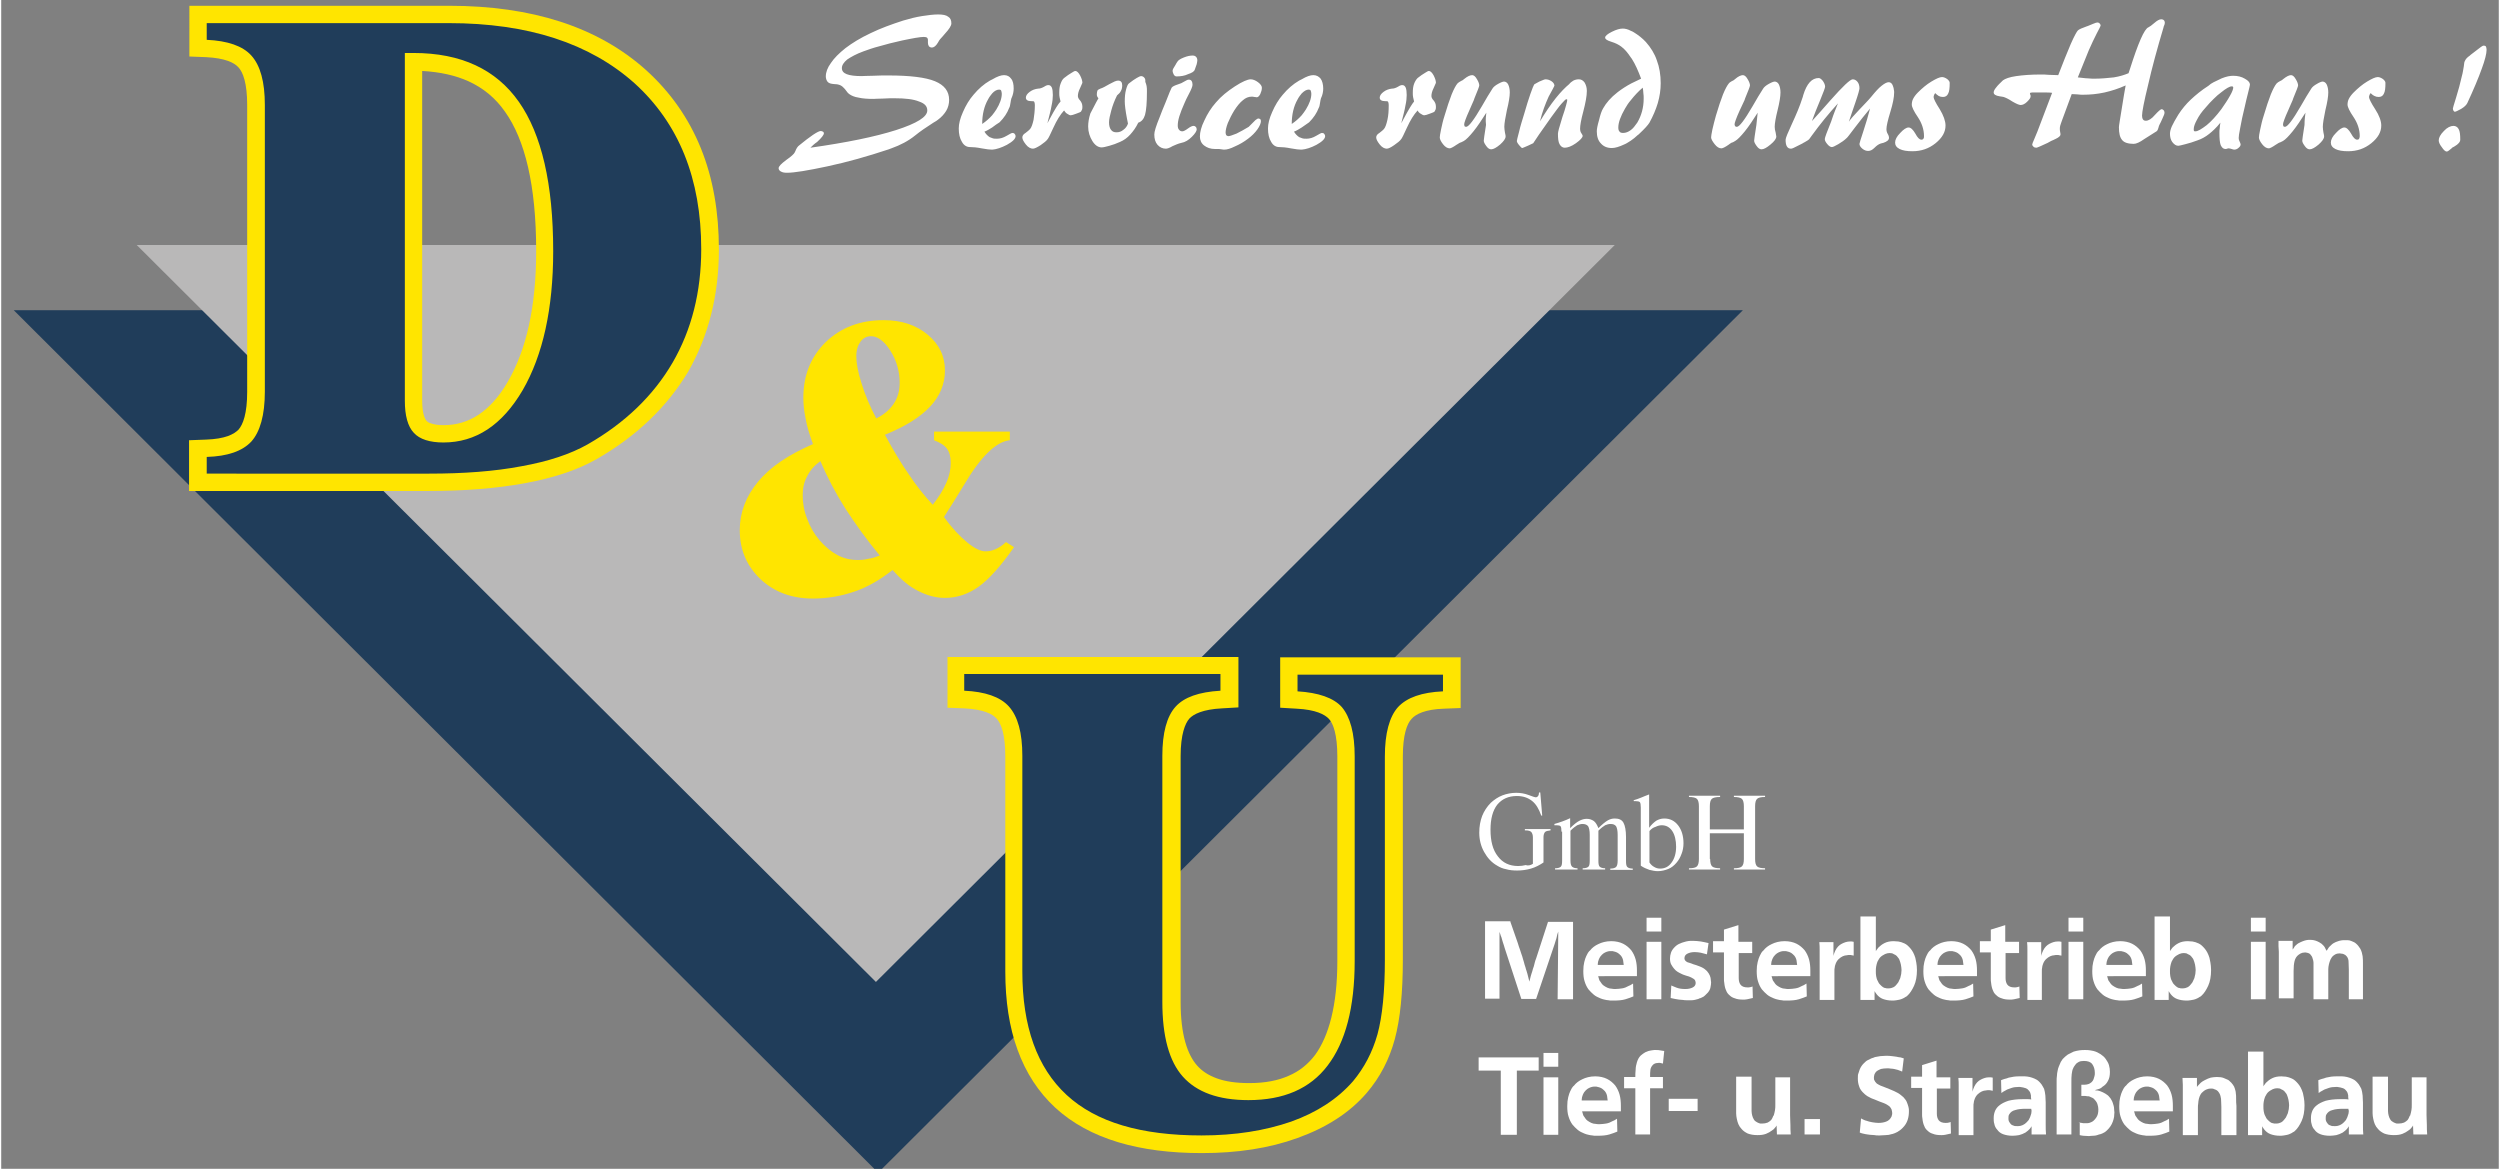 <?xml version="1.0" encoding="utf-8"?>
<svg xmlns="http://www.w3.org/2000/svg" xmlns:xlink="http://www.w3.org/1999/xlink" version="1.1" id="Layer_1" x="0px" y="0px" viewBox="0 0 777.8 364" style="enable-background:new 0 0 777.8 364;" xml:space="preserve" width="154" height="72">
<rect x="0" y="0" width="777.8" height="364" fill="#808080" stroke="none"/>
<style type="text/css">
	
		.st0{clip-path:url(#SVGID_00000183251273673096848870000015560936492558803588_);fill-rule:evenodd;clip-rule:evenodd;fill:#203D5A;}
	
		.st1{clip-path:url(#SVGID_00000183251273673096848870000015560936492558803588_);fill-rule:evenodd;clip-rule:evenodd;fill:#B9B8B8;}
	
		.st2{clip-path:url(#SVGID_00000183251273673096848870000015560936492558803588_);fill-rule:evenodd;clip-rule:evenodd;fill:#FFE500;}
	
		.st3{clip-path:url(#SVGID_00000183251273673096848870000015560936492558803588_);fill:none;stroke:#000000;stroke-width:4.675347e-03;stroke-linecap:square;stroke-miterlimit:10;}
	
		.st4{clip-path:url(#SVGID_00000183251273673096848870000015560936492558803588_);fill-rule:evenodd;clip-rule:evenodd;fill:#FFFFFF;}
</style>
<g>
	<defs>
		<rect id="SVGID_1_" width="777.8" height="364"/>
	</defs>
	<clipPath id="SVGID_00000100345140760802332300000015978370049315366311_">
		<use xlink:href="#SVGID_1_" style="overflow:visible;"/>
	</clipPath>
	
		<polygon style="clip-path:url(#SVGID_00000100345140760802332300000015978370049315366311_);fill-rule:evenodd;clip-rule:evenodd;fill:#203D5A;" points="   542.4,96.6 273.1,365.2 3.9,96.6  "/>
	
		<polygon style="clip-path:url(#SVGID_00000100345140760802332300000015978370049315366311_);fill-rule:evenodd;clip-rule:evenodd;fill:#B9B8B8;" points="   502.5,76.3 272.4,305.8 42.2,76.3  "/>
	
		<path style="clip-path:url(#SVGID_00000100345140760802332300000015978370049315366311_);fill-rule:evenodd;clip-rule:evenodd;fill:#FFE500;" d="   M272.5,130.3c2.3-1.1,4.1-2.6,5.4-4.5c1.3-1.9,1.9-4.1,1.9-6.6c0-3.6-1-7-2.9-10c-1.9-3-4-4.5-6-4.5c-1.4,0-2.5,0.6-3.3,1.7   c-0.8,1.1-1.3,2.6-1.3,4.5c0,2.2,0.5,5,1.6,8.4C269,122.9,270.5,126.5,272.5,130.3z M277.6,177.5c-3.8,3-7.7,5.3-11.8,6.7   c-4.1,1.4-8.4,2.2-13,2.2c-6.6,0-12-2-16.3-6c-4.3-4.1-6.5-9.1-6.5-15.3c0-5.5,1.9-10.5,5.7-15.1s9.5-8.4,17.1-11.7   c-1.1-3-1.9-5.6-2.3-8c-0.5-2.4-0.7-4.5-0.7-6.4c0-7,2.3-12.8,7-17.4c4.7-4.5,10.7-6.8,18-6.8c5.5,0,10.1,1.5,13.7,4.5   c3.6,3,5.4,6.7,5.4,11.2c0,4.2-1.6,8-4.6,11.2c-3.1,3.3-7.7,6.2-14.1,8.8c2.6,4.8,5.1,9,7.5,12.4c2.3,3.5,4.8,6.6,7.4,9.4   c1.8-2.3,3.2-4.5,4.2-6.8c1-2.2,1.4-4.3,1.4-6.3c0-1.9-0.4-3.3-1.2-4.4c-0.8-1.1-2.2-1.9-4-2.6v-2.7h23.6v2.7   c-4.2,0.4-9,5-14.2,13.8c-2.6,4.3-4.7,7.6-6.3,10.1c2.5,3.5,5,6.1,7.2,7.9c2.3,1.9,4.2,2.8,5.7,2.8c1.1,0,2.1-0.2,3.2-0.7   c1.1-0.5,2.2-1.2,3.2-2.2l2.5,1.6c-4.1,5.9-7.8,10-11,12.3c-3.2,2.3-6.8,3.5-10.5,3.5c-2.9,0-5.7-0.8-8.4-2.2   C283,182.8,280.3,180.6,277.6,177.5 M273.6,173c-4-4.8-7.5-9.7-10.7-14.6c-3.1-4.9-5.7-9.9-7.8-14.8c-1.9,1.4-3.2,2.9-4.1,4.7   c-1,1.8-1.4,3.8-1.4,5.9c0,2.4,0.4,4.9,1.4,7.4c0.9,2.5,2.2,4.7,3.8,6.6c1.9,2.2,3.8,3.7,5.7,4.7c1.9,1,4,1.5,6.3,1.5   c1.1,0,2.2-0.1,3.3-0.4C271.1,173.9,272.3,173.5,273.6,173"/>
	
		<path style="clip-path:url(#SVGID_00000100345140760802332300000015978370049315366311_);fill-rule:evenodd;clip-rule:evenodd;fill:#FFE500;" d="   M416.1,299.3v-63.7c0-6.9-1.3-10.3-2.6-11.7c-1.3-1.4-4.1-2.9-10.1-3.2l-5.1-0.3v-15.7h56.2v15.8l-5.2,0.2   c-5.9,0.2-8.8,1.7-10.1,3.2c-1.4,1.5-2.7,4.9-2.7,11.7v63.3c0,10.1-0.8,18.4-2.5,24.7c-1.7,6.3-4.6,11.9-8.7,16.7l0,0l0,0   c-5.4,6.3-12.7,10.9-21.6,14.1c-8.8,3.2-18.8,4.7-29.8,4.7c-19.5,0-35-4.4-45.6-14.1c-5.3-4.9-9.2-10.9-11.8-18.1   c-2.6-7.1-3.8-15.3-3.8-24.3v-67.1c0-6.8-1.3-10.2-2.7-11.7c-1.3-1.5-4.2-2.9-10.1-3.2l-5.2-0.2v-15.8h90.6v15.7l-5.1,0.3   c-6,0.3-8.9,1.8-10.2,3.2c-1.3,1.5-2.7,4.9-2.7,11.7v76.6c0,10.1,2.1,16.3,5.1,19.7c1.5,1.7,3.4,3,6.1,4c2.7,1,6,1.5,10.2,1.5   c4.9,0,9-0.8,12.3-2.3c3.3-1.4,6-3.6,8.2-6.5C413.4,322.7,416.1,313.2,416.1,299.3z"/>
	
		<path style="clip-path:url(#SVGID_00000100345140760802332300000015978370049315366311_);fill:none;stroke:#000000;stroke-width:4.675347e-03;stroke-linecap:square;stroke-miterlimit:10;" d="   M416.1,299.3v-63.7c0-6.9-1.3-10.3-2.6-11.7c-1.3-1.4-4.1-2.9-10.1-3.2l-5.1-0.3v-15.7h56.2v15.8l-5.2,0.2   c-5.9,0.2-8.8,1.7-10.1,3.2c-1.4,1.5-2.7,4.9-2.7,11.7v63.3c0,10.1-0.8,18.4-2.5,24.7c-1.7,6.3-4.6,11.9-8.7,16.7l0,0l0,0   c-5.4,6.3-12.7,10.9-21.6,14.1c-8.8,3.2-18.8,4.7-29.8,4.7c-19.5,0-35-4.4-45.6-14.1c-5.3-4.9-9.2-10.9-11.8-18.1   c-2.6-7.1-3.8-15.3-3.8-24.3v-67.1c0-6.8-1.3-10.2-2.7-11.7c-1.3-1.5-4.2-2.9-10.1-3.2l-5.2-0.2v-15.8h90.6v15.7l-5.1,0.3   c-6,0.3-8.9,1.8-10.2,3.2c-1.3,1.5-2.7,4.9-2.7,11.7v76.6c0,10.1,2.1,16.3,5.1,19.7c1.5,1.7,3.4,3,6.1,4c2.7,1,6,1.5,10.2,1.5   c4.9,0,9-0.8,12.3-2.3c3.3-1.4,6-3.6,8.2-6.5C413.4,322.7,416.1,313.2,416.1,299.3z"/>
	
		<path style="clip-path:url(#SVGID_00000100345140760802332300000015978370049315366311_);fill-rule:evenodd;clip-rule:evenodd;fill:#203D5A;" d="   M421.5,299.3v-63.7c0-7.3-1.4-12.3-4-15.4c-2.6-2.9-7.3-4.5-13.8-4.9v-5.2H449v5.2c-6.6,0.3-11.2,1.9-14,4.9   c-2.7,3-4.1,8.2-4.1,15.4v63.3c0,9.9-0.8,17.7-2.3,23.2c-1.6,5.7-4.2,10.5-7.6,14.6c-4.8,5.5-11.2,9.7-19.3,12.6   c-8.1,2.8-17.4,4.3-27.9,4.3c-18.8,0-32.8-4.1-42-12.6c-9.2-8.5-13.8-21.3-13.8-38.5v-67.1c0-7.2-1.4-12.3-4.2-15.4   c-2.7-3-7.4-4.6-13.9-4.9v-5.2h79.8v5.2c-6.7,0.4-11.3,2-14,5c-2.7,3-4.1,8.1-4.1,15.3v76.6c0,10.7,2.1,18.5,6.4,23.3   c4.3,4.8,11,7.3,20.4,7.3c10.9,0,19.2-3.5,24.7-10.8C418.6,324.6,421.5,313.8,421.5,299.3z"/>
	
		<path style="clip-path:url(#SVGID_00000100345140760802332300000015978370049315366311_);fill-rule:evenodd;clip-rule:evenodd;fill:#FFE500;" d="   M185.2,143.1L185.2,143.1c-6,3.4-13.5,5.8-22.2,7.4c-8.8,1.6-18.7,2.4-29.8,2.4H58.5v-15.8l5.3-0.2c2.9-0.1,5.1-0.5,6.8-1.1   c1.6-0.6,2.6-1.3,3.3-2c1.4-1.6,2.7-5,2.7-11.8V32.7c0-6.8-1.3-10.2-2.7-11.7c-1.3-1.5-4.2-2.9-10.1-3.2l-5.2-0.2V1.8h80.9   c25.6,0,46.3,6.5,61.4,20.1c7.5,6.8,13.2,14.9,17,24.3c3.8,9.4,5.6,19.9,5.6,31.5c0,14.2-3.2,26.9-9.6,38.1   C207.3,126.8,197.7,136,185.2,143.1z M131.1,22.1v102.7c0,4.1,0.9,5.8,1.4,6.3c0.2,0.2,0.6,0.6,1.5,0.8c0.8,0.3,2.1,0.5,3.8,0.5   c4,0,7.6-1.1,10.8-3.2c3.3-2.2,6.4-5.5,9.2-10.4c5.7-9.8,8.8-23.2,8.8-40.6c0-20.5-3.5-34.7-9.7-43.4c-3-4.3-6.8-7.4-11.4-9.5   C141.5,23.5,136.7,22.4,131.1,22.1"/>
	
		<path style="clip-path:url(#SVGID_00000100345140760802332300000015978370049315366311_);fill:none;stroke:#000000;stroke-width:4.675347e-03;stroke-linecap:square;stroke-miterlimit:10;" d="   M185.2,143.1L185.2,143.1c-6,3.4-13.5,5.8-22.2,7.4c-8.8,1.6-18.7,2.4-29.8,2.4H58.5v-15.8l5.3-0.2c2.9-0.1,5.1-0.5,6.8-1.1   c1.6-0.6,2.6-1.3,3.3-2c1.4-1.6,2.7-5,2.7-11.8V32.7c0-6.8-1.3-10.2-2.7-11.7c-1.3-1.5-4.2-2.9-10.1-3.2l-5.2-0.2V1.8h80.9   c25.6,0,46.3,6.5,61.4,20.1c7.5,6.8,13.2,14.9,17,24.3c3.8,9.4,5.6,19.9,5.6,31.5c0,14.2-3.2,26.9-9.6,38.1   C207.3,126.8,197.7,136,185.2,143.1z M131.1,22.1v102.7c0,4.1,0.9,5.8,1.4,6.3c0.2,0.2,0.6,0.6,1.5,0.8c0.8,0.3,2.1,0.5,3.8,0.5   c4,0,7.6-1.1,10.8-3.2c3.3-2.2,6.4-5.5,9.2-10.4c5.7-9.8,8.8-23.2,8.8-40.6c0-20.5-3.5-34.7-9.7-43.4c-3-4.3-6.8-7.4-11.4-9.5   C141.5,23.5,136.7,22.4,131.1,22.1"/>
	
		<path style="clip-path:url(#SVGID_00000100345140760802332300000015978370049315366311_);fill-rule:evenodd;clip-rule:evenodd;fill:#FFFFFF;" d="   M532.2,267.5c0,1.1,0.2,1.9,0.6,2.3c0.4,0.4,1.3,0.6,2.5,0.6v0.4h-9.7v-0.4c1.3,0,2.1-0.2,2.5-0.6c0.4-0.4,0.6-1.2,0.6-2.3v-16.4   c0-1.1-0.2-1.9-0.6-2.3c-0.4-0.4-1.3-0.6-2.5-0.6v-0.4h9.7v0.4c-1.3,0-2.2,0.2-2.6,0.6c-0.4,0.4-0.6,1.1-0.6,2.3v7.2h10.6v-7.2   c0-1.1-0.2-1.9-0.6-2.3c-0.4-0.4-1.3-0.6-2.5-0.6l0-0.4h9.7v0.4c-1.3,0-2.1,0.2-2.5,0.6c-0.4,0.4-0.6,1.1-0.6,2.3v16.4   c0,1.2,0.2,1.9,0.6,2.3c0.4,0.4,1.3,0.6,2.5,0.6v0.4h-9.7l0-0.4c1.3,0,2.1-0.2,2.5-0.6c0.4-0.4,0.6-1.1,0.6-2.3v-8h-10.6V267.5z    M510.6,251.5c0-0.9-0.1-1.5-0.3-1.7s-0.6-0.3-1.2-0.3c-0.2,0-0.3,0-0.4,0c-0.1,0-0.2,0-0.3,0v-0.3c0.8-0.2,1.5-0.5,2.3-0.8   c0.8-0.3,1.6-0.7,2.5-1v10.4c0.7-1,1.5-1.7,2.2-2.2c0.7-0.4,1.5-0.7,2.5-0.7c1.8,0,3.2,0.7,4.3,2.1c1.1,1.4,1.7,3.3,1.7,5.6   c0,1.2-0.2,2.3-0.6,3.3c-0.4,1.1-0.9,2-1.6,2.8c-0.7,0.8-1.5,1.5-2.5,1.9c-1,0.4-2.1,0.7-3.3,0.7c-0.9,0-1.7-0.2-2.6-0.4   c-0.9-0.3-1.8-0.7-2.7-1.3V251.5 M513.3,258.8v9.8c0.4,0.6,0.9,1.1,1.5,1.4c0.5,0.3,1.1,0.5,1.8,0.5c1.5,0,2.7-0.6,3.6-1.9   c0.9-1.2,1.4-2.9,1.4-4.9c0-2-0.4-3.7-1.2-4.9c-0.8-1.2-1.9-1.8-3.3-1.8c-0.6,0-1.3,0.2-1.9,0.5   C514.5,257.7,513.9,258.1,513.3,258.8 M485.9,259c0-0.9-0.1-1.5-0.3-1.7c-0.2-0.2-0.6-0.3-1.2-0.3c-0.2,0-0.3,0-0.4,0   c-0.1,0-0.2,0-0.3,0v-0.4c0.8-0.2,1.6-0.5,2.5-0.8c0.8-0.3,1.6-0.6,2.4-1v3.1c1.1-1.1,2.1-1.9,2.9-2.3c0.8-0.4,1.5-0.6,2.3-0.6   c0.9,0,1.6,0.3,2.2,0.7c0.6,0.5,1,1.2,1.4,2.2c1.2-1.2,2.2-2,2.9-2.4c0.7-0.4,1.4-0.6,2.2-0.6c1.3,0,2.2,0.4,2.7,1.3   c0.5,0.9,0.8,2.4,0.8,4.5v7.5c0,0.9,0.1,1.5,0.4,1.8c0.3,0.3,0.9,0.5,1.7,0.5v0.4h-7v-0.4c0.9,0,1.5-0.2,1.8-0.5   c0.3-0.3,0.5-0.9,0.5-2v-8c0-1.3-0.2-2.2-0.5-2.7c-0.4-0.5-0.9-0.7-1.8-0.7c-0.5,0-1.1,0.2-1.6,0.4c-0.5,0.3-1.2,0.8-2.1,1.7v9.4   c0,0.9,0.1,1.5,0.4,1.8c0.3,0.3,0.9,0.5,1.7,0.5v0.4h-7v-0.4c0.9,0,1.5-0.2,1.8-0.5c0.3-0.3,0.4-0.9,0.4-1.9v-8   c0-1.3-0.2-2.2-0.5-2.7c-0.4-0.5-1-0.7-1.8-0.7c-0.5,0-1.1,0.2-1.6,0.4c-0.5,0.3-1.2,0.8-2.1,1.7v9.4c0,0.9,0.2,1.5,0.5,1.8   c0.3,0.3,0.9,0.5,1.7,0.5v0.4h-7v-0.4c0.9,0,1.5-0.2,1.8-0.5c0.3-0.3,0.4-0.9,0.4-1.9V259 M477,269v-8.2c0-0.8-0.2-1.3-0.5-1.7   c-0.3-0.3-0.9-0.5-1.7-0.5h-0.3v-0.4h8v0.4c-0.8,0.1-1.4,0.2-1.7,0.5c-0.3,0.3-0.5,0.9-0.5,1.6v7.9c-1.2,0.8-2.5,1.5-3.9,1.9   c-1.4,0.4-2.8,0.6-4.3,0.6c-1.2,0-2.4-0.1-3.4-0.4c-1.1-0.2-2-0.6-2.8-1.1c-1.8-1-3.1-2.5-4.1-4.3c-1-1.8-1.5-3.8-1.5-6   c0-1.9,0.3-3.6,0.9-5.2c0.6-1.5,1.5-2.9,2.7-4.1c1.1-1,2.3-1.8,3.6-2.3c1.3-0.5,2.8-0.8,4.3-0.8c1.3,0,2.6,0.2,3.9,0.7   c1.3,0.5,2,0.7,2.1,0.7c0.4,0,0.6-0.1,0.8-0.4c0.2-0.2,0.3-0.6,0.3-1.1h0.4l0.6,7.2h-0.3c-0.7-2-1.6-3.6-2.9-4.6   c-1.3-1-2.8-1.5-4.7-1.5c-2.6,0-4.6,0.9-6.1,2.7c-1.4,1.8-2.1,4.4-2.1,7.8c0,3.5,0.7,6.3,2.3,8.3c1.5,2,3.6,3,6.3,3   c0.8,0,1.6-0.1,2.4-0.3C475.6,269.7,476.4,269.4,477,269"/>
	
		<path style="clip-path:url(#SVGID_00000100345140760802332300000015978370049315366311_);fill-rule:evenodd;clip-rule:evenodd;fill:#203D5A;" d="   M64,147.5v-5.2c6.5-0.2,11.1-1.8,13.9-4.8c2.7-3,4.2-8.2,4.2-15.5V32.7c0-7.2-1.4-12.3-4.2-15.4c-2.7-3-7.4-4.6-13.9-4.9V7.2h75.4   c24.7,0,43.9,6.3,57.8,18.7c13.8,12.5,20.8,29.7,20.8,51.7c0,13.3-3,25.1-8.9,35.3c-6,10.3-14.8,18.8-26.5,25.5   c-5.3,3-12.2,5.3-20.6,6.8c-8.4,1.6-18,2.3-28.8,2.3H64z M125.7,16.6v108.2c0,4.6,0.9,8,2.8,10c1.8,2,5,3,9.2,3   c10.1,0,18.3-5.4,24.7-16.3c6.3-10.9,9.5-25.4,9.5-43.3c0-20.9-3.6-36.4-10.7-46.5c-7.1-10.1-18-15.2-32.8-15.2H125.7"/>
	
		<path style="clip-path:url(#SVGID_00000100345140760802332300000015978370049315366311_);fill-rule:evenodd;clip-rule:evenodd;fill:#FFFFFF;" d="   M761.6,47.2c-0.4,0-0.9-0.4-1.5-1.3c-0.7-0.9-1-1.6-1-2.2c0-0.8,0.5-1.8,1.6-2.9c1-1.1,2.1-1.6,3-1.6c0.7,0,1.3,0.4,1.6,1   c0.4,0.7,0.5,1.8,0.5,3.3c0,0.7-0.6,1.4-1.8,2.1c-0.3,0.1-0.4,0.3-0.6,0.3c-0.1,0.1-0.2,0.2-0.3,0.3   C762.4,46.8,761.9,47.2,761.6,47.2z M366,23.8c-0.3,0-0.6-0.2-0.8-0.5c-0.2-0.4-0.4-0.8-0.4-1.3c0-0.3,0.3-0.9,0.9-1.8   c0.2-0.4,0.4-0.7,0.6-1c0.3-0.5,1-0.9,2-1.3c1-0.4,1.9-0.6,2.7-0.6c0.5,0,0.8,0.1,1.1,0.4c0.3,0.3,0.4,0.7,0.4,1.1   c0,0.3-0.1,0.7-0.2,1.2c-0.2,0.5-0.4,1.1-0.6,1.7c-0.2,0.6-0.9,1-2.1,1.4C368.6,23.6,367.3,23.8,366,23.8 M764.1,34.8   c-0.1,0-0.3-0.1-0.4-0.3c-0.1-0.2-0.2-0.4-0.2-0.7c0-0.1,0.3-1.2,1-3.4c0.7-2.2,1.3-4.5,1.8-6.7c0.3-1,0.4-2,0.6-3   c0.1-1,0.2-1.6,0.3-1.6c0.2-0.6,0.7-1.2,1.6-1.8c0.1-0.1,0.1-0.1,0.2-0.2c0.4-0.3,1-0.8,1.7-1.3c1.3-1,2-1.6,2.4-1.6   c0.3,0,0.6,0.1,0.7,0.3c0.1,0.2,0.2,0.6,0.2,1c0,1.2-0.5,3.2-1.5,5.9c-1,2.8-2.5,6.4-4.5,10.7c-0.3,0.6-0.9,1.2-1.9,1.8   C765,34.5,764.4,34.8,764.1,34.8 M362.7,46.3c-1,0-1.9-0.4-2.6-1.2c-0.7-0.8-1-1.9-1-3.2c0-0.4,0.1-1.1,0.4-2   c0.3-0.9,0.7-2.1,1.3-3.5c0.4-1.1,1-2.6,1.8-4.5c1.1-2.8,1.7-4.3,1.9-4.6c0.3-0.4,1-0.7,1.9-1c0.5-0.2,0.8-0.3,1.1-0.4   c0.2-0.1,0.6-0.3,1.1-0.6c0.5-0.3,0.9-0.5,1.2-0.5c0.4,0,0.7,0.1,0.9,0.4c0.2,0.3,0.3,0.7,0.3,1.2c0,0.5-0.4,1.5-1.2,3   c-0.6,1.1-1,2-1.3,2.7c-0.7,1.5-1.2,2.9-1.6,4.1c-0.4,1.3-0.5,2.2-0.5,2.9c0,0.5,0.1,1,0.4,1.3c0.2,0.3,0.6,0.5,1,0.5   c0.4,0,1-0.3,1.8-0.9c0.8-0.6,1.4-0.8,1.7-0.8c0.3,0,0.5,0.1,0.7,0.3c0.2,0.2,0.3,0.5,0.3,0.8c0,0.5-0.5,1.3-1.5,2.3   c-1,1-2.1,1.7-3.3,1.9c-0.9,0.2-1.8,0.6-2.7,1C363.8,46.1,363.1,46.3,362.7,46.3 M737.9,29c-0.2,0.2-0.3,0.4-0.4,0.7   c-0.1,0.2-0.1,0.4-0.1,0.6c0,0.4,0.6,1.7,1.9,3.7c1.3,2,1.9,3.7,1.9,5.1c0,2-1,3.8-3.1,5.5c-2.1,1.7-4.5,2.5-7.2,2.5   c-1.7,0-3-0.2-4-0.7c-1-0.5-1.4-1.2-1.4-2c0-0.9,0.5-1.9,1.6-3c1-1.1,1.9-1.7,2.6-1.7c0.7,0,1.4,0.7,2.1,1.9   c0.7,1.3,1.3,1.9,1.9,1.9c0.3,0,0.5-0.1,0.6-0.3c0.1-0.2,0.2-0.5,0.2-0.8c0-2.1-0.7-4.1-1.9-5.9c-1.3-1.9-1.9-3.2-1.9-3.9   c0-0.6,0.1-1.2,0.4-1.8c0.3-0.6,0.8-1.3,1.5-2c1.3-1.3,2.7-2.5,4.2-3.4c1.5-0.9,2.6-1.4,3.3-1.4c0.5,0,1,0.2,1.6,0.6   c0.5,0.4,0.8,0.8,0.8,1.2c0,1.6-0.1,2.7-0.5,3.4c-0.3,0.7-0.9,1-1.6,1c-0.5,0-0.9-0.1-1.3-0.3C738.5,29.6,738.2,29.3,737.9,29    M602.3,29c-0.2,0.2-0.3,0.4-0.4,0.7c-0.1,0.2-0.1,0.4-0.1,0.6c0,0.4,0.6,1.7,1.9,3.7c1.2,2,1.8,3.7,1.8,5.1c0,2-1,3.8-3.1,5.5   c-2.1,1.7-4.5,2.5-7.2,2.5c-1.7,0-3-0.2-4-0.7c-1-0.5-1.4-1.2-1.4-2c0-0.9,0.5-1.9,1.6-3c1-1.1,1.9-1.7,2.6-1.7   c0.7,0,1.4,0.7,2.1,1.9c0.7,1.3,1.3,1.9,1.9,1.9c0.3,0,0.5-0.1,0.6-0.3c0.2-0.2,0.2-0.5,0.2-0.8c0-2.1-0.7-4.1-1.9-5.9   c-1.3-1.9-1.9-3.2-1.9-3.9c0-0.6,0.1-1.2,0.4-1.8c0.3-0.6,0.8-1.3,1.5-2c1.3-1.3,2.7-2.5,4.2-3.4c1.5-0.9,2.6-1.4,3.3-1.4   c0.5,0,1,0.2,1.6,0.6c0.5,0.4,0.8,0.8,0.8,1.2c0,1.6-0.1,2.7-0.5,3.4c-0.3,0.7-0.9,1-1.6,1c-0.5,0-0.9-0.1-1.3-0.3   C602.9,29.6,602.6,29.3,602.3,29 M405,39.7c-0.8,0.5-1.6,1-2.4,1.3c0.4,0.7,1,1.3,1.6,1.7c0.2,0.1,0.5,0.2,0.8,0.3   c0.4,0.2,1,0.2,1.5,0.2c1,0,2-0.3,3-0.9c1-0.6,1.6-0.9,1.8-0.9c0.3,0,0.6,0.1,0.7,0.3c0.2,0.2,0.3,0.4,0.3,0.7   c0,0.8-0.9,1.7-2.7,2.7c-1.7,0.9-3.3,1.4-4.6,1.5c-0.1,0-0.1,0-0.2,0c-0.6,0-1.6-0.1-3.2-0.4c-1.5-0.3-2.7-0.4-3.6-0.4   c-1,0-1.9-0.5-2.5-1.6c-0.7-1.1-1-2.5-1-4.2c0-1.4,0.4-3.1,1.3-5.1c0.9-2.1,2-3.9,3.3-5.4c1.5-1.8,3.2-3.3,5.1-4.4   c0.3-0.1,0.5-0.3,0.8-0.4c1.5-0.9,2.7-1.3,3.6-1.3c1,0,1.7,0.4,2.3,1.1c0.5,0.7,0.8,1.8,0.8,3.1c0,0.9-0.2,1.9-0.6,2.8   c-0.1,0.1-0.1,0.1-0.1,0.2c-0.1,0.3-0.2,0.8-0.3,1.5c-0.1,0.7-0.2,1.2-0.4,1.5c-0.6,1.6-1.6,3.1-3,4.5   C406.7,38.5,405.9,39.1,405,39.7 M405,29.1c-0.4,0.5-0.9,1.1-1.3,1.9c-1.2,2.1-1.8,4.7-1.8,7.6c1.2-0.8,2.2-1.7,3.1-2.7   c0.5-0.6,0.9-1.2,1.3-1.8c1.1-1.8,1.7-3.4,1.7-4.9c0-0.4-0.1-0.7-0.2-1c-0.1-0.2-0.3-0.3-0.6-0.3C406.5,27.9,405.8,28.3,405,29.1    M308.6,39.7c-0.8,0.5-1.6,1-2.4,1.3c0.4,0.7,1,1.3,1.6,1.7c0.3,0.1,0.5,0.2,0.8,0.3c0.4,0.2,1,0.2,1.5,0.2c1,0,2-0.3,3-0.9   c1-0.6,1.6-0.9,1.8-0.9c0.3,0,0.6,0.1,0.7,0.3c0.2,0.2,0.3,0.4,0.3,0.7c0,0.8-0.9,1.7-2.7,2.7c-1.7,0.9-3.3,1.4-4.5,1.5   c-0.1,0-0.1,0-0.2,0c-0.6,0-1.6-0.1-3.2-0.4c-1.5-0.3-2.7-0.4-3.6-0.4c-1,0-1.9-0.5-2.5-1.6c-0.7-1.1-1-2.5-1-4.2   c0-1.4,0.4-3.1,1.3-5.1c0.9-2.1,2-3.9,3.3-5.4c1.5-1.8,3.2-3.3,5.1-4.4c0.3-0.1,0.5-0.3,0.8-0.4c1.5-0.9,2.7-1.3,3.6-1.3   c1,0,1.7,0.4,2.2,1.1c0.6,0.7,0.8,1.8,0.8,3.1c0,0.9-0.2,1.9-0.6,2.8c0,0.1-0.1,0.1-0.1,0.2c-0.1,0.3-0.2,0.8-0.3,1.5   c-0.1,0.7-0.2,1.2-0.4,1.5c-0.6,1.6-1.6,3.1-3,4.5C310.2,38.5,309.4,39.1,308.6,39.7 M308.6,29.1c-0.4,0.5-0.9,1.1-1.3,1.9   c-1.2,2.1-1.8,4.7-1.8,7.6c1.2-0.8,2.2-1.7,3.1-2.7c0.5-0.6,0.9-1.2,1.3-1.8c1.1-1.8,1.7-3.4,1.7-4.9c0-0.4-0.1-0.7-0.2-1   c-0.1-0.2-0.3-0.3-0.6-0.3C310.1,27.9,309.3,28.3,308.6,29.1 M341.7,30.6c-0.2-0.2-0.3-0.4-0.4-0.6c-0.1-0.2-0.1-0.4-0.1-0.7   c0-0.5,0.1-0.8,0.2-1.1c0.1-0.2,0.4-0.4,0.9-0.6c0.7-0.2,1.6-0.7,2.8-1.4c1.3-0.7,2.1-1.1,2.7-1.1c0.4,0,0.8,0.1,1,0.4   c0.2,0.2,0.3,0.6,0.3,1.1c0,0.6-0.1,1.2-0.4,1.7c-0.2,0.5-0.7,1-1.2,1.4c-0.8,1.6-1.4,3.2-1.8,4.7c-0.4,1.5-0.7,2.7-0.7,3.7   c0,1,0.2,1.8,0.6,2.3c0.4,0.6,1,0.8,1.7,0.8c0.8,0,1.5-0.2,2.2-0.8c0.7-0.5,1.1-1.1,1.4-1.9c-0.1-0.3-0.1-0.8-0.3-1.5   c-0.5-2.6-0.7-4.4-0.7-5.4c0-1.4,0.1-2.6,0.4-3.7c0.3-1.1,0.6-1.8,1-2c0.9-0.7,1.6-1.2,2.3-1.6c0.7-0.4,1.1-0.6,1.3-0.6   c0.4,0,0.7,0.1,1,0.4c0.3,0.3,0.4,0.6,0.4,1c0,0.1,0,0.2,0,0.3c0,0.1,0,0.1,0,0.1c0.2,0.4,0.3,0.9,0.4,1.3c0.1,0.5,0.1,1,0.1,1.7   c0,3.5-0.2,5.9-0.6,7.3c-0.4,1.3-1.1,2.1-2.1,2.4c-0.7,1.5-1.6,2.7-2.5,3.7c-0.9,1-2,1.8-3.2,2.3c-1.1,0.5-2.2,0.9-3.3,1.2   c-1.1,0.3-1.9,0.5-2.4,0.5c-1.1,0-2.1-0.7-2.9-2c-0.8-1.3-1.3-2.8-1.3-4.5c0-1.2,0.2-2.6,0.7-4.1C340,33.9,340.7,32.3,341.7,30.6    M441.1,34.4c-1.2,1.3-2.3,3.1-3.3,5.3c-1,2.2-1.6,3.4-1.8,3.6c-0.4,0.6-1.2,1.2-2.2,1.9c-1,0.7-1.8,1.1-2.3,1.1   c-0.7,0-1.5-0.4-2.2-1.3c-0.7-0.9-1.1-1.6-1.1-2.2c0-0.5,0.3-1,1-1.4c0.7-0.5,1.1-0.9,1.4-1.2c0.5-0.6,0.8-1.6,1.1-2.9   c0.3-1.3,0.4-2.8,0.4-4.6c0-0.5-0.1-0.8-0.2-1c-0.1-0.2-0.4-0.2-0.9-0.2c-0.6,0-1-0.1-1.3-0.3c-0.3-0.2-0.4-0.5-0.4-0.8   c0-0.6,0.4-1.2,1.2-1.8c0.8-0.6,1.7-0.9,2.6-1c0.6,0,1.2-0.2,1.9-0.6c0.6-0.4,1-0.5,1.3-0.5c0.5,0,0.8,0.2,1.1,0.8   c0.2,0.5,0.3,1.3,0.3,2.3c0,0.9-0.1,2-0.4,3.3c-0.2,1.3-0.7,3.1-1.3,5.5c0.2-0.3,0.4-0.8,0.8-1.5c1.5-2.8,2.6-4.6,3.2-5.3   c-0.1-0.4-0.2-0.9-0.3-1.3c-0.1-0.4-0.1-0.9-0.1-1.4c0-1.1,0.1-2,0.4-2.8c0.3-0.8,0.7-1.4,1.1-1.8c0.9-0.7,1.6-1.2,2.3-1.6   c0.6-0.4,1-0.6,1.2-0.6c0.5,0,1,0.5,1.5,1.4c0.5,1,0.7,1.7,0.7,2.3c0,0.1-0.3,0.6-0.7,1.6c-0.5,1-0.7,1.8-0.7,2.5   c0,0.4,0.2,0.9,0.7,1.4c0.4,0.5,0.7,1.1,0.7,1.9c0,0.4,0,0.7-0.1,0.9c-0.1,0.2-0.2,0.4-0.3,0.6c-0.1,0.2-0.7,0.4-1.5,0.7   c-0.8,0.3-1.4,0.5-1.7,0.5c-0.3,0-0.6-0.1-1-0.4C441.6,35.2,441.3,34.8,441.1,34.4 M331,34.4c-1.2,1.3-2.3,3.1-3.3,5.3   c-1,2.2-1.6,3.4-1.8,3.6c-0.4,0.6-1.2,1.2-2.2,1.9c-1.1,0.7-1.9,1.1-2.4,1.1c-0.7,0-1.5-0.4-2.2-1.3c-0.7-0.9-1.1-1.6-1.1-2.2   c0-0.5,0.3-1,1-1.4c0.7-0.5,1.1-0.9,1.4-1.2c0.5-0.6,0.8-1.6,1.1-2.9c0.2-1.3,0.4-2.8,0.4-4.6c0-0.5-0.1-0.8-0.2-1   c-0.1-0.2-0.4-0.2-0.9-0.2c-0.6,0-1-0.1-1.3-0.3c-0.3-0.2-0.4-0.5-0.4-0.8c0-0.6,0.4-1.2,1.2-1.8c0.8-0.6,1.7-0.9,2.6-1   c0.6,0,1.2-0.2,1.9-0.6c0.6-0.4,1-0.5,1.3-0.5c0.5,0,0.8,0.2,1.1,0.8c0.2,0.5,0.3,1.3,0.3,2.3c0,0.9-0.1,2-0.4,3.3   c-0.2,1.3-0.7,3.1-1.3,5.5c0.2-0.3,0.4-0.8,0.8-1.5c1.5-2.8,2.6-4.6,3.3-5.3c-0.1-0.4-0.2-0.9-0.3-1.3c-0.1-0.4-0.1-0.9-0.1-1.4   c0-1.1,0.1-2,0.4-2.8c0.3-0.8,0.6-1.4,1.1-1.8c0.9-0.7,1.6-1.2,2.3-1.6c0.6-0.4,1-0.6,1.2-0.6c0.5,0,1,0.5,1.5,1.4   c0.5,1,0.7,1.7,0.7,2.3c0,0.1-0.3,0.6-0.7,1.6c-0.5,1-0.7,1.8-0.7,2.5c0,0.4,0.2,0.9,0.7,1.4c0.4,0.5,0.7,1.1,0.7,1.9   c0,0.4,0,0.7-0.1,0.9c-0.1,0.2-0.2,0.4-0.3,0.6c-0.1,0.2-0.7,0.4-1.5,0.7c-0.8,0.3-1.4,0.5-1.7,0.5c-0.3,0-0.6-0.1-1-0.4   C331.5,35.2,331.3,34.8,331,34.4 M388.5,39.5c1-1,1.7-1.7,2.1-2.1c0.4-0.3,0.7-0.5,0.9-0.5c0.2,0,0.4,0.1,0.6,0.2   c0.1,0.1,0.2,0.4,0.2,0.6c0,0.7-0.4,1.6-1.1,2.6c-0.7,1-1.7,2-2.9,2.9c-1.3,1-2.7,1.8-4.1,2.4c-1.4,0.7-2.5,1-3.3,1   c-0.1,0-0.4,0-0.9-0.1c-0.5-0.1-0.9-0.1-1.2-0.1c-0.1,0-0.3,0-0.5,0c-0.2,0-0.3,0-0.3,0c-1.4,0-2.5-0.4-3.4-1.1   c-0.9-0.7-1.3-1.7-1.3-2.8c0-1.3,0.4-3,1.4-5c0.9-2,2.1-3.9,3.6-5.6c1.6-1.9,3.6-3.5,5.9-5c2.3-1.5,4-2.2,4.9-2.2   c0.7,0,1.5,0.3,2.3,0.9c0.8,0.6,1.2,1.2,1.2,1.7c0,0.7-0.2,1.3-0.5,2c-0.3,0.6-0.7,1-1.1,1c-0.1,0-0.3-0.1-0.7-0.1   c-0.4-0.1-0.7-0.1-0.9-0.1c-1,0-1.9,0.4-2.7,1.1c-0.9,0.7-1.8,1.8-2.7,3.2c-0.8,1.3-1.5,2.7-2,3.9c-0.5,1.3-0.7,2.3-0.7,3   c0,0.3,0.1,0.6,0.2,0.8c0.1,0.1,0.4,0.3,0.7,0.3c0.4,0,1.2-0.3,2.5-0.8C385.9,41,387.2,40.3,388.5,39.5 M507.5,9.6   c0.3,0.1,0.7,0.3,1,0.5c1.3,0.8,2.6,1.8,3.7,3c1.5,1.7,2.7,3.6,3.4,5.7c0.8,2.1,1.2,4.5,1.2,7.1c0,2.1-0.3,4.1-0.9,6.2   c-0.6,2-1.5,4.1-2.6,6.1c-0.5,0.8-1.5,1.9-3.1,3.4c-0.2,0.2-0.4,0.4-0.6,0.5c-0.7,0.7-1.4,1.2-2.1,1.7c-0.7,0.4-1.3,0.9-2.1,1.2   c-1.5,0.7-2.8,1.1-3.8,1.1c-1.5,0-2.6-0.5-3.4-1.4c-0.9-0.9-1.3-2.2-1.3-3.8c0-0.7,0.2-1.8,0.7-3.5c0.4-1.7,0.8-2.9,1.3-3.7   c0.9-1.6,2.3-3.3,4.5-5c1.3-1,2.7-1.9,4.2-2.7c1-0.5,2-1,3.1-1.5c-0.9-2.4-1.8-4.5-2.9-6.2c-0.1-0.1-0.2-0.3-0.3-0.4   c-1-1.5-1.9-2.6-3-3.4c-0.8-0.6-1.8-1.1-3.1-1.5c-1.3-0.4-1.9-0.8-1.9-1.3c0-0.5,0.7-1.1,2.1-1.8c1.4-0.7,2.5-1,3.4-1   C505.7,8.9,506.6,9.1,507.5,9.6 M507.5,40.5c0.7-0.5,1.3-1.3,2-2.3c1.3-2.2,2-4.7,2-7.5c0-0.6,0-1.1-0.1-1.7c0-0.5-0.1-1.1-0.2-1.7   c-1.4,1.2-2.6,2.5-3.7,3.9c-0.7,0.8-1.3,1.7-1.8,2.6c-1.4,2.4-2.1,4.4-2.1,5.9c0,0.6,0.1,1,0.4,1.3c0.2,0.3,0.6,0.4,1.1,0.4   C505.9,41.4,506.7,41.1,507.5,40.5 M717.6,35.1c-1.4,2.2-2.7,4.2-4,5.8c-1.3,1.6-2.3,2.6-3,3c-0.2,0.1-0.4,0.2-0.8,0.4   c-0.3,0.1-0.6,0.2-0.7,0.3c-0.2,0.1-0.4,0.3-0.8,0.5c-1,0.7-1.8,1.1-2.1,1.1c-0.7,0-1.4-0.4-2.1-1.3c-0.7-0.9-1-1.6-1-2.1   c0-0.3,0.1-1.1,0.4-2.5c0.3-1.4,0.6-2.8,1.1-4.3c0.8-2.7,1.5-4.8,2.2-6.6c0.7-1.7,1.3-2.8,1.8-3.4c0.3-0.3,0.6-0.5,1-0.7   c0.4-0.2,0.5-0.3,0.6-0.3c0.1-0.1,0.2-0.2,0.5-0.4c1-0.8,1.8-1.2,2.4-1.2c0.5,0,1,0.4,1.5,1.3c0.5,0.8,0.7,1.5,0.7,1.9   c0,0.3-0.5,1.6-1.5,4l-0.2,0.6c-0.4,0.8-0.8,1.9-1.4,3.2c-1.1,2.4-1.6,3.9-1.6,4.3c0,0.3,0.1,0.4,0.1,0.6c0.1,0.1,0.3,0.2,0.5,0.2   c0.8,0,2.4-2.1,4.9-6.4c1.3-2.3,2.4-4.1,3.3-5.5c0.3-0.5,0.9-1,1.8-1.5c0.8-0.5,1.5-0.7,1.7-0.7c0.5,0,1,0.3,1.3,0.9   c0.3,0.6,0.5,1.5,0.5,2.5c0,1.2-0.3,3.1-0.9,5.5c-0.5,2.4-0.8,4.2-0.8,5.2c0,0.5,0.1,1.2,0.2,1.8c0.2,0.7,0.2,1.1,0.2,1.2   c0,0.7-0.6,1.5-1.7,2.5c-1.2,1-2.1,1.5-2.8,1.5c-0.5,0-1-0.3-1.5-1c-0.5-0.7-0.8-1.2-0.8-1.7c0-0.2,0.2-1.8,0.7-4.9   C717.3,37.2,717.5,36,717.6,35.1 M462.5,35.1c-1.4,2.2-2.7,4.2-4,5.8c-1.3,1.6-2.3,2.6-3,3c-0.2,0.1-0.4,0.2-0.8,0.4   c-0.3,0.1-0.6,0.2-0.7,0.3c-0.2,0.1-0.4,0.3-0.8,0.5c-1,0.7-1.8,1.1-2.1,1.1c-0.7,0-1.4-0.4-2.1-1.3c-0.7-0.9-1-1.6-1-2.1   c0-0.3,0.1-1.1,0.4-2.5c0.3-1.4,0.6-2.8,1.1-4.3c0.8-2.7,1.5-4.8,2.2-6.6c0.7-1.7,1.3-2.8,1.8-3.4c0.3-0.3,0.6-0.5,1-0.7   c0.4-0.2,0.5-0.3,0.6-0.3c0.1-0.1,0.2-0.2,0.5-0.4c1-0.8,1.8-1.2,2.5-1.2c0.5,0,1,0.4,1.5,1.3c0.5,0.8,0.7,1.5,0.7,1.9   c0,0.3-0.5,1.6-1.5,4l-0.2,0.6c-0.4,0.8-0.8,1.9-1.4,3.2c-1.1,2.4-1.6,3.9-1.6,4.3c0,0.3,0.1,0.4,0.1,0.6c0.1,0.1,0.3,0.2,0.5,0.2   c0.8,0,2.4-2.1,4.9-6.4c1.3-2.3,2.4-4.1,3.3-5.5c0.3-0.5,0.9-1,1.8-1.5c0.9-0.5,1.5-0.7,1.8-0.7c0.5,0,1,0.3,1.3,0.9   c0.3,0.6,0.5,1.5,0.5,2.5c0,1.2-0.3,3.1-0.9,5.5c-0.5,2.4-0.8,4.2-0.8,5.2c0,0.5,0.1,1.2,0.2,1.8c0.2,0.7,0.2,1.1,0.2,1.2   c0,0.7-0.6,1.5-1.7,2.5c-1.2,1-2.1,1.5-2.8,1.5c-0.5,0-1-0.3-1.5-1c-0.5-0.7-0.8-1.2-0.8-1.7c0-0.2,0.2-1.8,0.7-4.9   C462.2,37.2,462.4,36,462.5,35.1 M547,35.1c-1.4,2.2-2.7,4.2-4,5.8c-1.3,1.6-2.3,2.6-3,3c-0.2,0.1-0.4,0.2-0.7,0.4   c-0.4,0.1-0.6,0.2-0.7,0.3c-0.2,0.1-0.4,0.3-0.7,0.5c-1,0.7-1.8,1.1-2.2,1.1c-0.7,0-1.4-0.4-2.1-1.3c-0.7-0.9-1.1-1.6-1.1-2.1   c0-0.3,0.1-1.1,0.4-2.5c0.3-1.4,0.7-2.8,1.1-4.3c0.8-2.7,1.5-4.8,2.2-6.6c0.7-1.7,1.3-2.8,1.8-3.4c0.2-0.3,0.6-0.5,0.9-0.7   c0.4-0.2,0.6-0.3,0.6-0.3c0.1-0.1,0.2-0.2,0.5-0.4c0.9-0.8,1.8-1.2,2.4-1.2c0.5,0,1,0.4,1.5,1.3c0.5,0.8,0.7,1.5,0.7,1.9   c0,0.3-0.5,1.6-1.5,4l-0.2,0.6c-0.4,0.8-0.9,1.9-1.5,3.2c-1.1,2.4-1.6,3.9-1.6,4.3c0,0.3,0.1,0.4,0.2,0.6c0.1,0.1,0.2,0.2,0.5,0.2   c0.8,0,2.4-2.1,4.9-6.4c1.3-2.3,2.4-4.1,3.3-5.5c0.3-0.5,0.9-1,1.8-1.5c0.9-0.5,1.5-0.7,1.8-0.7c0.5,0,1,0.3,1.3,0.9   c0.3,0.6,0.5,1.5,0.5,2.5c0,1.2-0.3,3.1-0.9,5.5c-0.6,2.4-0.9,4.2-0.9,5.2c0,0.5,0.1,1.2,0.3,1.8c0.1,0.7,0.2,1.1,0.2,1.2   c0,0.7-0.6,1.5-1.8,2.5c-1.2,1-2.1,1.5-2.8,1.5c-0.5,0-1-0.3-1.5-1c-0.5-0.7-0.8-1.2-0.8-1.7c0-0.2,0.2-1.8,0.7-4.9   C546.8,37.2,546.9,36,547,35.1 M479.2,37.8c1.7-2.8,3.3-5.2,4.9-7.2c1.6-2,3-3.4,4.2-4.4c0.3-0.4,0.8-0.8,1.3-1.1   c0.6-0.3,1.2-0.4,1.7-0.4c0.7,0,1.3,0.3,1.8,1c0.4,0.7,0.7,1.5,0.7,2.6c0,1.6-0.4,3.7-1.1,6.4c-0.7,2.6-1,4.4-1,5.3   c0,0.6,0.1,1.1,0.4,1.5c0.3,0.4,0.4,0.7,0.4,0.8c0,0.5-0.7,1.3-2.1,2.3c-1.4,1-2.6,1.4-3.5,1.4c-0.7,0-1.2-0.4-1.6-1.1   c-0.4-0.7-0.5-1.9-0.5-3.3c0-0.2,0.1-0.7,0.3-1.5c0.2-0.7,0.6-2,1.1-3.7c0.5-1.3,0.8-2.5,1.1-3.5c0.3-1,0.4-1.6,0.4-1.8   c0-0.1,0-0.1-0.1-0.1c0-0.1-0.1-0.1-0.2-0.1c-0.2,0-0.7,0.5-1.5,1.4c-0.8,0.9-1.8,2.3-3.2,4.2c-1.3,1.9-2.6,3.7-3.8,5.4   c-1.2,1.8-1.8,2.7-1.8,2.7c0,0-0.6,0.3-1.7,0.8c-1.1,0.5-1.7,0.7-1.7,0.7c-0.2,0-0.5-0.3-1-0.9c-0.5-0.6-0.7-1-0.7-1.3   c0-0.1,0.2-1.1,0.7-2.9c0.4-1.8,1-3.6,1.6-5.6c0.7-2.4,1.3-4.4,1.9-6.1c0.6-1.7,1-2.7,1.2-3c0.1-0.1,0.7-0.4,1.6-0.9   c1-0.4,1.6-0.7,1.9-0.7c0.7,0,1.3,0.2,1.9,0.6c0.6,0.4,0.9,0.9,0.9,1.4c0,0.1-0.6,1.2-1.8,3.4C480.9,32.3,479.9,34.9,479.2,37.8    M689,25.6c0.8-0.4,1.7-0.8,2.5-1.2c1.5-0.6,2.6-0.8,3.6-0.8c1.4,0,2.6,0.3,3.6,0.9c1.1,0.6,1.6,1.2,1.6,1.9c0,0.2-0.2,1-0.6,2.6   c-0.4,1.5-0.7,2.9-1,4.2c-0.6,2.5-1.1,4.7-1.4,6.5c-0.4,1.9-0.5,2.9-0.5,3.3c0,0.4,0.1,0.7,0.3,1.1c0.2,0.4,0.3,0.7,0.3,0.9   c0,0.3-0.2,0.7-0.6,1c-0.4,0.4-0.9,0.6-1.4,0.6c-0.2,0-0.5-0.1-0.8-0.2c-0.4-0.1-0.6-0.2-0.9-0.2c-0.1,0-0.3,0-0.5,0.1   c-0.2,0.1-0.4,0.1-0.5,0.1c-0.7,0-1.1-0.4-1.5-1.2c-0.3-0.8-0.4-2.1-0.4-3.9c0-0.4,0-0.9,0.1-1.4c0-0.4,0.1-1,0.2-1.7   c-0.6,0.8-1.3,1.5-1.9,2.1c-0.5,0.5-1.1,1-1.6,1.4c-1.1,0.9-2.4,1.6-3.6,2c-1.3,0.5-2.6,0.9-3.8,1.2c-1.2,0.3-1.9,0.5-2.2,0.5   c-0.7,0-1.3-0.4-1.9-1.2c-0.5-0.7-0.7-1.6-0.7-2.6c0-0.6,0.2-1.4,0.6-2.3c0.4-0.9,1.1-2.1,2-3.6c1.1-1.7,2.4-3.3,3.9-4.7   c1.5-1.4,3.3-2.9,5.5-4.3C687.8,26.3,688.4,25.9,689,25.6 M689,30.8c-0.8,0.8-1.7,1.7-2.5,2.7c-1.2,1.3-2.1,2.6-2.7,3.8   c-0.6,1.1-1,2.1-1,2.9c0,0.3,0,0.5,0.1,0.6c0.1,0.1,0.2,0.1,0.4,0.1c0.8,0,1.9-0.7,3.5-1.9c0.7-0.6,1.5-1.3,2.2-2.1   c0.8-0.9,1.6-1.8,2.4-2.9c1.1-1.6,2-2.9,2.7-4.2c0.7-1.2,1-2.1,1-2.5c0-0.1,0-0.2-0.1-0.3c-0.1-0.1-0.2-0.1-0.4-0.1   c-0.6,0-1.7,0.6-3.3,1.9C690.6,29.3,689.8,30,689,30.8 M572,32.2c-2.9,3.2-5.6,6.5-8.2,10.1c-0.4,0.6-0.7,1-0.8,1.1   c-0.2,0.2-0.7,0.5-1.4,0.9c-0.3,0.1-0.5,0.3-0.7,0.4c-0.3,0.2-0.7,0.3-1.2,0.6c-1.2,0.6-1.9,1-2.3,1c-0.6,0-1-0.2-1.3-0.7   c-0.3-0.5-0.4-1.2-0.4-2.1c0-0.5,0.7-2.2,2-5c1.3-2.8,2.4-5.4,3.2-7.9c0.1-0.2,0.2-0.6,0.3-1c1.1-3.6,2.7-5.3,4.8-5.3   c0.4,0,0.8,0.3,1.3,0.9c0.4,0.6,0.7,1.2,0.7,1.8c0,0.3-0.5,1.7-1.5,4.1c-1,2.4-1.9,4.6-2.6,6.6c1.5-1.6,3.4-3.8,5.7-6.4   c3.9-4.4,6.2-6.6,7-6.6c0.6,0,1.1,0.3,1.5,0.8c0.4,0.5,0.6,1.2,0.6,2c0,0.4-0.4,1.9-1.3,4.5c-0.8,2.4-1.5,4.3-2,5.9   c0.5-0.8,1.6-2,3.2-3.7c1.6-1.7,2.9-3,3.8-4.1c1.3-1.6,2.3-2.7,3.2-3.4c0.9-0.7,1.6-1.1,2.2-1.1c0.3,0,0.6,0.1,0.9,0.4   c0.2,0.2,0.4,0.6,0.5,1c0.1,0.3,0.2,0.6,0.2,0.9c0.1,0.3,0.1,0.6,0.1,0.9c0,1.5-0.4,3.5-1.2,6.1c-0.8,2.6-1.2,4.4-1.2,5.3   c0,0.5,0.1,1,0.4,1.5c0.3,0.5,0.4,0.9,0.4,1.2c0,0.7-0.6,1.2-1.8,1.6c-0.3,0.1-0.6,0.1-0.8,0.2c-0.6,0.2-1.2,0.6-1.9,1.3   c-0.7,0.7-1.3,1-2,1c-0.6,0-1.2-0.2-1.8-0.7c-0.6-0.5-0.9-1-0.9-1.5c0-0.2,0.4-1.5,1.2-3.9c0.8-2.4,1.5-4.8,2.1-7.1   c-1.6,1.9-3.1,3.8-4.7,5.9c-1.6,2.1-2.4,3.2-2.6,3.3c-0.7,0.7-1.6,1.3-2.6,1.9c-1,0.6-1.7,0.9-2,0.9c-0.4,0-0.9-0.3-1.4-0.9   c-0.5-0.6-0.8-1.1-0.8-1.6c0-0.4,0.7-2.3,2-5.5C570.7,35.3,571.5,33.5,572,32.2 M638.7,28.9c-0.7-0.1-1.3-0.1-2.1-0.1   c-0.7,0-1.8,0-3.2,0h-0.9c-0.3,0-0.5,0.1-0.6,0.1c-0.1,0.1-0.1,0.2-0.1,0.3c0,0.1,0.1,0.2,0.1,0.3c0.1,0.1,0.1,0.3,0.1,0.5   c0,0.5-0.4,1-1.1,1.7c-0.7,0.7-1.4,1-2,1c-0.5,0-1.4-0.4-2.6-1.1c-1.2-0.8-2.1-1.2-2.7-1.4c-0.3-0.1-0.7-0.1-1.2-0.2   c-1.3-0.2-1.9-0.6-1.9-1.2c0-0.4,0.2-0.9,0.8-1.6c0.5-0.7,1.3-1.4,2.1-2.2c0.7-0.5,2-1,4.1-1.3c2.1-0.3,4.6-0.5,7.7-0.5   c0.7,0,1.5,0,2.4,0.1c0.9,0,1.9,0.1,3,0.1c1.5-3.9,2.8-7.1,3.9-9.7c1.1-2.5,1.9-3.9,2.2-4.2c0.4-0.4,1.4-0.8,2.8-1.3l0.3-0.1   c0.5-0.2,1-0.4,1.7-0.7c0.7-0.3,1.1-0.4,1.3-0.4c0.3,0,0.5,0.1,0.7,0.3c0.2,0.2,0.3,0.4,0.3,0.7c0,0.1-0.4,0.9-1.2,2.4   c-0.8,1.5-1.6,3.3-2.5,5.3l-3.4,8.4c1.2,0.1,2.3,0.3,3.1,0.3c0.9,0.1,1.6,0.1,2.1,0.1c2.1,0,4.1-0.2,6-0.4c1.9-0.3,3.4-0.8,4.6-1.3   l0.4-1.2c2.6-8.2,4.5-12.6,5.8-13.1c0.4-0.2,1-0.6,1.9-1.4c0.8-0.7,1.5-1.1,2.1-1.1c0.3,0,0.6,0.1,0.8,0.3s0.3,0.5,0.3,0.8   c0,0.2-0.1,0.7-0.4,1.3c0,0,0,0.1,0,0.1c-2,6.7-3.6,12.6-4.8,17.9c-1.3,5.3-1.9,8.5-1.9,9.6c0,0.5,0.1,0.9,0.3,1.2   c0.2,0.3,0.5,0.4,0.9,0.4c0.8,0,1.8-0.6,2.8-1.8c1.1-1.2,1.8-1.8,2.1-1.8c0.2,0,0.4,0.1,0.6,0.3c0.2,0.2,0.3,0.5,0.3,0.8   c0,0.3-0.2,0.9-0.6,1.7c-0.4,0.9-0.7,1.6-1,2.1c-0.1,0.2-0.2,0.5-0.3,0.9c-0.2,0.7-0.4,1-0.6,1.1c-1.1,0.7-2.4,1.5-3.8,2.4   c-1.4,1-2.5,1.5-3.3,1.5c-1.7,0-3-0.4-3.6-1.2c-0.7-0.8-1-2.1-1-4c0-0.5,0.4-2.7,1-6.5c0.4-2.7,0.8-4.8,1.1-6.5   c-2.2,1-4.4,1.7-6.6,2.2c-2.3,0.5-4.5,0.7-6.7,0.7c-0.5,0-1,0-1.6-0.1c-0.6,0-1.2-0.1-1.9-0.1l-3.1,8.4c-0.2,0.6-0.4,1.1-0.5,1.5   c-0.1,0.3-0.1,0.7-0.1,0.9c0,0.3,0,0.6,0.1,1c0.1,0.4,0.1,0.7,0.1,0.8c0,0.4-0.5,0.9-1.6,1.4c-0.2,0.1-0.3,0.1-0.4,0.2   c-0.5,0.2-1.2,0.5-2,1c-2.1,1-3.3,1.5-3.5,1.5c-0.4,0-0.7-0.1-0.9-0.3c-0.2-0.2-0.4-0.4-0.4-0.7c0-0.2,0.2-0.7,0.6-1.6   c0.4-0.9,0.7-1.7,1-2.4L638.7,28.9 M252,46c11.3-1.6,20.1-3.4,26.7-5.5c6.5-2.1,9.7-4.1,9.7-6.1c0-1.3-0.8-2.2-2.6-2.8   c-1.7-0.7-4.2-1-7.6-1c-1,0-2.2,0-3.7,0.1c-1.4,0-2.4,0.1-2.8,0.1c-1.9,0-3.4-0.1-4.7-0.4c-1.3-0.2-2.2-0.6-2.9-1.1   c-0.2-0.1-0.6-0.5-1-1.1c-0.4-0.6-0.9-1-1.2-1.3c-0.5-0.4-1.3-0.7-2.3-0.7c-0.4,0-0.7-0.1-0.9-0.1c-0.6-0.1-1.1-0.3-1.4-0.7   c-0.3-0.4-0.5-1-0.5-1.6c0-1.3,0.5-2.7,1.6-4.2c1-1.5,2.5-3,4.5-4.6c2.1-1.6,4.7-3.2,7.9-4.7c3.1-1.5,6.4-2.7,10.1-3.9   c2-0.6,4-1.1,5.9-1.4c1.9-0.3,3.6-0.5,5-0.5c1.4,0,2.5,0.2,3.1,0.7c0.7,0.4,1,1.1,1,2.1c0,0.7-0.7,1.8-2,3.2   c-0.6,0.7-1.1,1.3-1.5,1.7c-0.2,0.2-0.4,0.6-0.7,1.1c-0.6,1-1.2,1.5-1.9,1.5c-0.3,0-0.6-0.1-0.9-0.4c-0.2-0.3-0.3-0.7-0.3-1.1   c0-0.1,0-0.2,0-0.4c0-0.1,0-0.3,0-0.4c0-0.4-0.1-0.6-0.3-0.8c-0.2-0.1-0.5-0.2-1-0.2c-0.5,0-1.4,0.1-2.6,0.3   c-1.2,0.2-2.6,0.5-4.1,0.8c-2.7,0.6-5.1,1.2-7.1,1.8c-2,0.5-3.6,1.1-5,1.6c-2.2,0.8-3.8,1.7-5,2.5c-1.1,0.9-1.7,1.8-1.7,2.7   c0,0.9,0.5,1.5,1.5,1.9c1,0.4,2.6,0.6,4.7,0.6c0.4,0,1.5-0.1,3.3-0.1c1.9-0.1,3.5-0.1,5-0.1c6.7,0,11.6,0.6,14.5,1.8   c2.9,1.2,4.4,3.1,4.4,5.8c0,1.2-0.3,2.4-0.9,3.4c-0.6,1-1.5,2-2.6,2.8c-0.2,0.2-0.7,0.5-1.4,0.9c-2.2,1.4-4.1,2.7-5.7,4   c-2.1,1.7-4.6,3-7.4,4c-0.4,0.2-0.7,0.2-0.8,0.3c-6.6,2.2-13,4-19.1,5.3c-6.1,1.3-10.3,2-12.6,2c-0.8,0-1.4-0.1-1.9-0.4   c-0.4-0.2-0.7-0.6-0.7-1c0-0.6,0.8-1.4,2.4-2.6c1.6-1.1,2.4-1.9,2.6-2.3c0-0.1,0.1-0.2,0.2-0.4c0.3-0.8,0.7-1.5,1.3-1.9   c1.6-1.3,3-2.4,4.2-3.2c1.2-0.8,2-1.2,2.4-1.2c0.3,0,0.5,0.1,0.7,0.2c0.2,0.1,0.3,0.3,0.3,0.5c0,0.5-0.7,1.4-2.1,2.7   C253.2,44.8,252.5,45.5,252,46"/>
	
		<path style="clip-path:url(#SVGID_00000100345140760802332300000015978370049315366311_);fill-rule:evenodd;clip-rule:evenodd;fill:#FFFFFF;" d="   M743.3,335.5v9c0,0.5,0,1,0,1.5c0,0.5,0.1,1,0.2,1.4c0.1,0.4,0.3,0.9,0.5,1.2c0.2,0.4,0.6,0.7,1,0.9c0.3,0.2,0.7,0.3,1,0.4   c0.3,0,0.5,0,0.6,0c0.6,0,1.2-0.1,1.7-0.3c0.4-0.2,0.8-0.5,1.1-0.8c0.2-0.3,0.4-0.6,0.5-0.9c0.1-0.3,0.2-0.5,0.3-0.5   c0.2-0.6,0.3-1.2,0.4-1.7c0.1-0.5,0.1-1.1,0.1-1.7v-8.5h4.6v11.8c0,1.1,0.1,2.1,0.1,3c0,0.9,0,1.9,0.1,3h-4.3l-0.1-2.8   c-0.1,0.2-0.3,0.5-0.5,0.7c-0.2,0.3-0.5,0.6-1,0.9c-0.5,0.4-1.1,0.7-1.8,1c-0.8,0.3-1.6,0.4-2.7,0.4c-1.2,0-2.2-0.2-3-0.5   c-0.8-0.4-1.4-0.8-1.9-1.4c-0.4-0.4-0.8-1-1-1.5c-0.2-0.5-0.4-1.1-0.5-1.7c-0.1-0.5-0.2-1.1-0.2-1.7c0-0.5,0-1.1,0-1.5v-9.9H743.3z    M731.1,353.3v-2.6c-0.1,0.3-0.4,0.6-0.6,0.9c-0.3,0.3-0.7,0.7-1.3,1.1c-0.7,0.4-1.3,0.6-2,0.8c-0.7,0.1-1.3,0.2-2,0.2   c-1.2,0-2.3-0.2-3-0.5c-0.8-0.3-1.4-0.8-1.8-1.4c-0.5-0.5-0.8-1.2-0.9-1.8c-0.2-0.6-0.2-1.2-0.2-1.8c0-1,0.2-1.7,0.5-2.4   c0.3-0.6,0.7-1.1,1.2-1.5c0.7-0.6,1.7-1.1,2.9-1.5c1.2-0.3,2.7-0.5,4.5-0.5h0.2c0.4,0,0.9,0,1.2,0c0.3,0,0.8,0,1.2,0.1   c-0.1-0.4-0.1-0.8-0.1-1.3c-0.1-0.5-0.2-0.9-0.5-1.3c-0.3-0.4-0.6-0.7-1.1-0.9c-0.5-0.2-1.1-0.3-1.8-0.4h-0.4   c-0.9,0-1.6,0.1-2.2,0.3c-0.6,0.2-1.1,0.4-1.4,0.5c-0.2,0.1-0.4,0.2-0.7,0.4c-0.3,0.1-0.7,0.4-1.1,0.7l-0.1-4   c0.3-0.1,0.7-0.3,1.1-0.4c0.4-0.1,0.9-0.2,1.3-0.4c0.5-0.1,1-0.2,1.6-0.3c0.6-0.1,1.3-0.1,2-0.1c0.4,0,0.9,0,1.4,0   c0.5,0,1,0.1,1.5,0.2c0.5,0.1,1,0.3,1.5,0.5c0.5,0.2,1,0.5,1.4,0.9c0.2,0.2,0.5,0.5,0.8,0.9c0.3,0.4,0.5,0.9,0.8,1.4   c0.2,0.6,0.3,1.3,0.4,2.1c0,0.8,0.1,1.5,0.1,2.1v4.2c0,1.1,0,2,0,2.9c0,0.9,0,1.8,0.1,2.9H731.1 M731,345.3c-0.3,0-0.6,0-0.9,0   c-0.3,0-0.6,0-0.9,0c-1.2,0-2.3,0.1-3.2,0.4c-0.9,0.2-1.5,0.7-1.9,1.4c-0.2,0.3-0.2,0.8-0.2,1.2c0,0.3,0,0.5,0.1,0.8   c0.1,0.3,0.3,0.5,0.5,0.8c0.2,0.3,0.5,0.5,0.9,0.6c0.3,0.2,0.8,0.2,1.3,0.2c0.3,0,0.6,0,1-0.1c0.4-0.1,0.9-0.3,1.3-0.6   c0.4-0.3,0.8-0.7,1.2-1.2c0.3-0.5,0.6-1.2,0.8-2c0-0.2,0.1-0.5,0.1-0.9C730.9,345.5,731,345.3,731,345.3 M704.5,327.3v11   c0.2-0.3,0.3-0.5,0.5-0.7c0.1-0.2,0.2-0.3,0.4-0.5c0.4-0.4,1-0.9,1.8-1.3c0.8-0.4,1.7-0.6,2.9-0.6c0.3,0,0.8,0.1,1.4,0.1   c0.6,0.1,1.3,0.3,1.9,0.6c0.7,0.3,1.3,0.9,1.9,1.6c0.6,0.7,1.1,1.6,1.5,2.9c0.1,0.4,0.2,0.9,0.3,1.5c0.1,0.6,0.2,1.4,0.2,2.3   c0,1.9-0.3,3.6-0.9,4.9c-0.6,1.3-1.3,2.4-2.1,3.1c-0.1,0.1-0.3,0.3-0.6,0.4c-0.3,0.2-0.6,0.4-0.9,0.5c-0.6,0.3-1.3,0.4-1.9,0.5   c-0.6,0.1-1,0.1-1.2,0.1c-1.2,0-2.2-0.2-3-0.5c-0.8-0.3-1.4-0.8-1.9-1.4c-0.2-0.2-0.3-0.5-0.5-0.7c-0.1-0.2-0.2-0.3-0.2-0.4v2.8   h-4.4v-26H704.5 M708.8,338.9c-0.5,0-0.9,0.1-1.4,0.3c-0.6,0.3-1.1,0.6-1.5,1c-0.4,0.4-0.6,0.9-0.9,1.4c-0.2,0.5-0.3,1-0.4,1.5   c-0.1,0.5-0.1,1-0.1,1.4c0,0.5,0,1.1,0.1,1.6c0.1,0.5,0.2,1,0.5,1.5c0.1,0.2,0.2,0.4,0.3,0.6c0.1,0.2,0.3,0.4,0.5,0.6   c0.3,0.3,0.5,0.5,0.8,0.7c0.3,0.2,0.5,0.3,0.8,0.3c0.2,0.1,0.4,0.1,0.6,0.1c0.2,0,0.3,0,0.4,0c0.1,0,0.4,0,0.8-0.1   c0.4-0.1,0.9-0.3,1.3-0.7c0.3-0.3,0.6-0.7,0.9-1.1c0.2-0.4,0.4-0.9,0.6-1.3c0.1-0.4,0.2-0.9,0.3-1.3c0-0.4,0.1-0.8,0.1-1.2   c0-0.5-0.1-1.1-0.2-1.7c-0.1-0.5-0.3-1.1-0.5-1.6c-0.1-0.2-0.2-0.4-0.4-0.6c-0.1-0.2-0.3-0.3-0.4-0.5c-0.2-0.2-0.5-0.4-1-0.6   C709.8,339,709.3,338.9,708.8,338.9 M691.4,353.3v-8.6c0-1.1-0.1-1.9-0.1-2.5c-0.1-0.6-0.2-1.2-0.5-1.7c-0.2-0.3-0.3-0.5-0.5-0.7   c-0.2-0.2-0.5-0.4-0.8-0.5c-0.1,0-0.3-0.1-0.5-0.2c-0.2-0.1-0.5-0.1-0.8-0.1c-0.2,0-0.5,0-0.9,0.1c-0.4,0.1-0.9,0.3-1.4,0.7   c-0.4,0.3-0.8,0.7-1,1.1c-0.2,0.4-0.4,0.8-0.5,1.3c-0.1,0.5-0.2,1-0.2,1.4c-0.1,0.5-0.1,1-0.1,1.5v8.4h-4.7v-13.6   c0-0.8,0-1.5,0-2.1c0-0.6-0.1-1.3-0.1-2.1h4.5v2.8c0.2-0.3,0.4-0.5,0.7-0.8c0.3-0.4,0.7-0.7,1-0.9c0.3-0.2,0.5-0.3,0.7-0.4   c0.7-0.4,1.3-0.6,1.9-0.8c0.6-0.1,1.2-0.2,1.9-0.2c0.9,0,1.6,0.1,2.1,0.3c0.5,0.2,1,0.4,1.4,0.6c0.2,0.1,0.4,0.3,0.6,0.5   c0.3,0.2,0.5,0.5,0.9,1c0.3,0.4,0.5,0.8,0.6,1.2c0.1,0.4,0.3,0.9,0.3,1.4c0.1,0.5,0.1,1.1,0.1,1.8c0,0.7,0,1.4,0.1,2.2v9.1H691.4    M664.2,346c0,0.1,0.1,0.3,0.2,0.7c0.1,0.4,0.2,0.8,0.5,1.1c0.3,0.5,0.6,0.9,1,1.2c0.4,0.3,0.8,0.5,1.2,0.7   c0.4,0.2,0.9,0.3,1.3,0.3c0.4,0.1,0.8,0.1,1.2,0.1c0.7,0,1.4-0.1,2.1-0.2c0.7-0.1,1.4-0.4,2.1-0.8c0.3-0.1,0.5-0.2,0.8-0.4   c0.3-0.2,0.5-0.3,0.5-0.3l0.1,4c-0.7,0.3-1.5,0.6-2.5,0.9c-1,0.3-2.2,0.4-3.7,0.4c-0.1,0-0.3,0-0.6,0c-0.3,0-0.6,0-1-0.1   c-0.3,0-0.7-0.1-1.2-0.2c-0.4-0.1-0.9-0.2-1.3-0.4c-0.7-0.3-1.4-0.6-2-1.1c-0.6-0.5-1.2-1.1-1.7-1.7c-0.5-0.7-0.9-1.5-1.2-2.5   c-0.3-0.9-0.4-2-0.4-3.2c0-1.1,0.1-2,0.3-2.8c0.2-0.8,0.4-1.4,0.6-1.8c0.1-0.2,0.2-0.4,0.3-0.6c0.1-0.2,0.2-0.3,0.2-0.4   c0.1-0.1,0.2-0.3,0.3-0.4c0.1-0.1,0.2-0.3,0.4-0.4c0.6-0.8,1.5-1.5,2.6-2c1-0.5,2.4-0.9,4-0.9c1.4,0,2.7,0.3,3.7,0.8   c1,0.5,1.8,1.2,2.5,2c0.6,0.8,1.1,1.8,1.4,2.9c0.3,1.1,0.4,2.3,0.4,3.4c0,0.3,0,0.6,0,0.9s0,0.6,0,0.9H664.2 M672.2,342.8   c-0.1-0.5-0.1-1-0.2-1.5c-0.1-0.5-0.3-1-0.7-1.5c-0.3-0.3-0.6-0.6-0.9-0.8c-0.3-0.2-0.6-0.3-0.9-0.4c-0.3-0.1-0.5-0.1-0.8-0.2   c-0.2,0-0.4,0-0.4,0c-0.1,0-0.2,0-0.5,0c-0.3,0-0.5,0.1-0.9,0.2c-0.3,0.1-0.7,0.3-1,0.5c-0.3,0.2-0.7,0.6-1,1   c-0.4,0.6-0.6,1.2-0.7,1.6c-0.1,0.5-0.1,0.9-0.1,1H672.2 M646.9,349.5c0.4,0.1,0.7,0.2,1,0.2c0.3,0.1,0.6,0.1,1,0.1   c0.1,0,0.3,0,0.7,0c0.4,0,0.8-0.1,1.2-0.3c0.6-0.2,1.1-0.7,1.6-1.4c0.5-0.7,0.7-1.5,0.7-2.6c0-0.5-0.1-1.1-0.3-1.7   c-0.2-0.6-0.6-1.1-1.2-1.7c-0.3-0.2-0.5-0.3-0.8-0.4c-0.2-0.1-0.4-0.2-0.4-0.2c-0.2-0.1-0.4-0.1-0.7-0.1c-0.2,0-0.5-0.1-0.7-0.1   s-0.4,0-0.5,0c-0.1,0-0.2,0-0.2,0h-0.5v-3.5h0.4c0.1,0,0.3,0,0.7,0c0.4,0,0.8-0.1,1.1-0.2c0.4-0.1,0.7-0.4,1-0.6   c0.3-0.3,0.5-0.6,0.6-0.9c0.1-0.3,0.2-0.6,0.3-1c0.1-0.3,0.1-0.6,0.1-1c0-1.1-0.3-2-0.8-2.7c-0.5-0.7-1.4-1-2.6-1   c-0.7,0-1.2,0.1-1.6,0.3c-0.4,0.2-0.8,0.5-1,0.8c-0.2,0.3-0.4,0.5-0.5,0.7c-0.1,0.2-0.2,0.3-0.2,0.4c-0.3,0.5-0.4,1.2-0.5,1.9   c-0.1,0.7-0.1,1.6-0.1,2.8v16h-4.6V338c0-0.4,0-0.9,0-1.4c0-0.5,0-1,0.1-1.6c0-0.5,0.1-1,0.2-1.5c0.1-0.5,0.2-1,0.4-1.4   c0.2-0.5,0.4-1,0.6-1.4c0.2-0.3,0.4-0.6,0.6-0.9c0.5-0.5,1-1,1.6-1.4c0.6-0.3,1.2-0.6,1.8-0.9c0.6-0.2,1.2-0.3,1.8-0.4   c0.6-0.1,1.2-0.1,1.7-0.1c0.6,0,1.2,0,1.6,0.1c0.4,0.1,0.8,0.1,1.1,0.2c0.8,0.2,1.6,0.6,2.2,1c0.6,0.4,1.2,0.9,1.6,1.5   c0.4,0.6,0.8,1.2,1,1.9c0.2,0.7,0.3,1.4,0.3,2.1c0,1.2-0.2,2.1-0.6,2.8c-0.4,0.8-0.9,1.3-1.5,1.7c-0.2,0.1-0.3,0.2-0.4,0.3   c-0.1,0.1-0.2,0.1-0.2,0.2c-0.4,0.2-0.8,0.4-1,0.4c-0.3,0.1-0.6,0.2-1,0.3c0.3,0.1,0.5,0.1,0.8,0.1c0.2,0,0.4,0.1,0.8,0.2   c0.6,0.2,1.2,0.5,1.7,0.8c0.5,0.3,0.9,0.6,1.2,1c0.3,0.3,0.5,0.6,0.7,1c0.2,0.3,0.3,0.6,0.4,0.9c0.2,0.6,0.4,1.2,0.4,1.8   c0,0.5,0.1,0.9,0.1,1.1c0,0.4-0.1,0.9-0.1,1.4c-0.1,0.5-0.2,1-0.4,1.5c-0.2,0.5-0.4,1-0.7,1.4c-0.3,0.5-0.7,0.9-1.1,1.3   c-0.5,0.5-1,0.8-1.5,1c-0.5,0.2-0.8,0.3-1,0.3c-0.7,0.3-1.3,0.4-1.9,0.4c-0.6,0-1,0.1-1.2,0.1c-0.7,0-1.3-0.1-1.8-0.1   c-0.5-0.1-0.9-0.1-1.1-0.2V349.5 M632.3,353.3v-2.6c-0.1,0.3-0.4,0.6-0.6,0.9c-0.3,0.3-0.7,0.7-1.3,1.1c-0.7,0.4-1.3,0.6-2,0.8   c-0.7,0.1-1.3,0.2-2,0.2c-1.2,0-2.2-0.2-3-0.5c-0.8-0.3-1.4-0.8-1.8-1.4c-0.5-0.5-0.8-1.2-0.9-1.8c-0.2-0.6-0.2-1.2-0.2-1.8   c0-1,0.2-1.7,0.5-2.4c0.3-0.6,0.7-1.1,1.2-1.5c0.7-0.6,1.7-1.1,2.9-1.5c1.2-0.3,2.7-0.5,4.5-0.5h0.2c0.4,0,0.9,0,1.2,0   s0.8,0,1.2,0.1c-0.1-0.4-0.1-0.8-0.1-1.3c-0.1-0.5-0.2-0.9-0.5-1.3c-0.3-0.4-0.6-0.7-1.1-0.9c-0.5-0.2-1.1-0.3-1.8-0.4h-0.4   c-0.9,0-1.6,0.1-2.2,0.3c-0.6,0.2-1.1,0.4-1.4,0.5c-0.2,0.1-0.4,0.2-0.7,0.4c-0.3,0.1-0.7,0.4-1.1,0.7l-0.1-4   c0.3-0.1,0.7-0.3,1.1-0.4c0.4-0.1,0.9-0.2,1.3-0.4c0.5-0.1,1-0.2,1.6-0.3c0.6-0.1,1.3-0.1,2-0.1c0.4,0,0.9,0,1.4,0   c0.5,0,1,0.1,1.5,0.2c0.5,0.1,1,0.3,1.5,0.5c0.5,0.2,1,0.5,1.4,0.9c0.2,0.2,0.5,0.5,0.8,0.9c0.3,0.4,0.5,0.9,0.8,1.4   c0.2,0.6,0.3,1.3,0.4,2.1c0,0.8,0.1,1.5,0.1,2.1v4.2c0,1.1,0,2,0,2.9c0,0.9,0,1.8,0.1,2.9H632.3 M632.2,345.3c-0.3,0-0.6,0-0.9,0   c-0.3,0-0.6,0-0.9,0c-1.2,0-2.3,0.1-3.2,0.4c-0.9,0.2-1.5,0.7-1.9,1.4c-0.2,0.3-0.2,0.8-0.2,1.2c0,0.3,0,0.5,0.1,0.8   c0.1,0.3,0.3,0.5,0.5,0.8c0.2,0.3,0.5,0.5,0.9,0.6c0.3,0.2,0.8,0.2,1.3,0.2c0.3,0,0.6,0,1-0.1c0.4-0.1,0.9-0.3,1.3-0.6   c0.4-0.3,0.8-0.7,1.2-1.2c0.3-0.5,0.6-1.2,0.8-2c0-0.2,0.1-0.5,0.1-0.9C632.2,345.5,632.2,345.3,632.2,345.3 M620.2,339.7   c-0.1,0-0.3-0.1-0.5-0.1c-0.2-0.1-0.5-0.1-0.9-0.1c-0.1,0-0.4,0-0.8,0.1c-0.3,0-0.8,0.1-1.2,0.3c-0.4,0.2-0.9,0.5-1.3,0.9   c-0.4,0.4-0.8,1-1,1.7c-0.1,0.3-0.2,0.6-0.2,0.9c-0.1,0.3-0.1,0.7-0.1,1.3c0,0.3,0,0.6,0,0.9c0,0.3,0,0.6,0,0.9v7h-4.6v-13.2   c0-0.9,0-1.6,0-2.3c0-0.7,0-1.4-0.1-2.3h4.4v4.3c0.1-0.4,0.2-0.8,0.3-1c0.1-0.2,0.2-0.5,0.3-0.7c0.5-1,1.2-1.7,2-2.1   c0.8-0.4,1.6-0.7,2.5-0.7c0.2,0,0.4,0,0.6,0c0.2,0,0.4,0.1,0.6,0.1V339.7 M602.8,335.5h4.2v3.5h-4.2v7.8c0,0.9,0.2,1.6,0.6,2.1   c0.4,0.5,1.1,0.8,2.1,0.8c0.4,0,0.7,0,1-0.1c0.3-0.1,0.5-0.1,0.6-0.2l0.1,3.6c-0.8,0.2-1.3,0.3-1.8,0.4c-0.4,0.1-0.9,0.1-1.2,0.1   c-1,0-1.9-0.1-2.6-0.4c-0.7-0.2-1.2-0.5-1.6-0.9c-0.5-0.4-0.9-0.9-1.1-1.5c-0.3-0.6-0.5-1.4-0.6-2.4c-0.1-0.4-0.1-0.9-0.1-1.2   c0-0.3,0-0.6,0-0.8v-7.5h-3.4v-3.5h3.4v-3.6l4.5-1.4V335.5 M592,333.7c-0.2-0.1-0.4-0.1-0.5-0.2c-0.1,0-0.2-0.1-0.3-0.1   c-0.1,0-0.2-0.1-0.2-0.1c-0.1,0-0.2,0-0.3-0.1c-0.8-0.2-1.5-0.4-2.1-0.4c-0.6-0.1-1-0.1-1.3-0.1c-0.8,0-1.4,0.1-1.9,0.2   c-0.5,0.2-0.9,0.4-1.2,0.6c-0.4,0.3-0.6,0.6-0.8,1c-0.1,0.4-0.2,0.7-0.2,1c0,0.4,0,0.8,0.2,1c0.1,0.3,0.3,0.5,0.4,0.6   c0.2,0.3,0.5,0.5,0.9,0.7c0.3,0.2,0.8,0.4,1.4,0.6c0.3,0.1,0.7,0.3,1,0.4c0.3,0.1,0.6,0.2,1,0.4c1,0.4,1.9,0.8,2.6,1.2   c0.7,0.4,1.2,0.9,1.7,1.3c0.4,0.5,0.8,0.9,1,1.4c0.2,0.5,0.4,1,0.5,1.4c0.1,0.4,0.2,0.8,0.2,1.1c0,0.3,0,0.5,0,0.6   c0,0.8-0.1,1.7-0.4,2.6c-0.3,0.9-0.8,1.7-1.5,2.4c-0.3,0.3-0.6,0.6-0.9,0.8c-0.5,0.4-1.1,0.7-1.6,0.9c-0.5,0.2-0.9,0.3-1,0.3   c-0.6,0.2-1.2,0.3-1.8,0.3c-0.6,0-1.2,0.1-1.8,0.1c-0.1,0-0.3,0-0.6,0c-0.3,0-0.7,0-1.1-0.1c-0.4,0-0.9-0.1-1.4-0.1   c-0.5-0.1-1-0.1-1.4-0.2c-0.3-0.1-0.6-0.1-0.9-0.2c-0.3-0.1-0.5-0.1-0.9-0.3l0.4-4.4c0.4,0.2,0.7,0.4,1,0.5s0.4,0.2,0.6,0.2   c0.6,0.2,1.2,0.4,1.9,0.5c0.7,0.1,1.3,0.2,1.9,0.2c0.8,0,1.6-0.1,2.4-0.4c0.8-0.3,1.3-0.8,1.7-1.6c0-0.1,0.1-0.2,0.1-0.4   c0.1-0.2,0.1-0.4,0.1-0.7c0-0.3-0.1-0.7-0.2-1.1c-0.1-0.3-0.4-0.7-0.7-1c-0.4-0.3-1-0.7-1.8-1c-0.8-0.3-1.7-0.6-2.8-1.1   c-0.3-0.1-0.6-0.2-0.8-0.3c-0.2-0.1-0.5-0.2-0.8-0.4c-0.4-0.2-0.8-0.4-1-0.6c-0.3-0.2-0.5-0.4-0.6-0.5c-0.8-0.7-1.4-1.5-1.6-2.3   c-0.3-0.8-0.4-1.6-0.4-2.4c0-0.7,0-1.3,0.2-1.7c0.1-0.4,0.3-0.8,0.4-1.2c0.3-0.7,0.7-1.3,1.2-1.8c0.5-0.5,0.9-0.9,1.4-1.1   s0.9-0.5,1.3-0.6c0.4-0.1,0.6-0.2,0.8-0.3c0.5-0.1,1.1-0.2,1.7-0.3c0.5,0,1.1-0.1,1.7-0.1c0.7,0,1.3,0,1.9,0.1   c0.5,0.1,1.1,0.1,1.5,0.2c0.4,0.1,0.9,0.2,1.2,0.2c0.3,0.1,0.7,0.2,1,0.3L592,333.7 M566.4,353.3h-4.8v-4.8h4.8V353.3 M545.1,335.5   v9c0,0.5,0,1,0,1.5c0,0.5,0.1,1,0.2,1.4c0.1,0.4,0.3,0.9,0.5,1.2c0.2,0.4,0.6,0.7,1,0.9c0.3,0.2,0.7,0.3,1,0.4c0.3,0,0.5,0,0.6,0   c0.6,0,1.2-0.1,1.7-0.3c0.4-0.2,0.8-0.5,1.1-0.8c0.2-0.3,0.4-0.6,0.5-0.9c0.1-0.3,0.2-0.5,0.3-0.5c0.2-0.6,0.3-1.2,0.4-1.7   c0.1-0.5,0.1-1.1,0.1-1.7v-8.5h4.6v11.8c0,1.1,0.1,2.1,0.1,3c0,0.9,0,1.9,0.1,3h-4.3l-0.1-2.8c-0.1,0.2-0.3,0.5-0.5,0.7   c-0.2,0.3-0.5,0.6-1,0.9c-0.5,0.4-1.1,0.7-1.8,1c-0.8,0.3-1.6,0.4-2.7,0.4c-1.2,0-2.2-0.2-3-0.5c-0.8-0.4-1.4-0.8-1.9-1.4   c-0.4-0.4-0.8-1-1-1.5c-0.2-0.5-0.4-1.1-0.5-1.7c-0.1-0.5-0.2-1.1-0.2-1.7c0-0.5,0-1.1,0-1.5v-9.9H545.1 M528.3,342.2v3.8h-9v-3.8   H528.3 M517.5,331.2c-0.1,0-0.3,0-0.5-0.1c-0.2-0.1-0.5-0.1-0.8-0.1c-0.3,0-0.6,0.1-0.9,0.1c-0.3,0.1-0.6,0.2-0.9,0.5   c-0.4,0.4-0.7,0.9-0.8,1.5c-0.1,0.6-0.1,1.4-0.1,2.3h4v3.5h-4v14.4h-4.6v-14.4h-3.5v-3.5h3.5c0-0.7,0-1.4,0.1-2.3   c0-0.8,0.2-1.6,0.4-2.3c0.3-1,0.7-1.6,1.2-2.1c0.5-0.4,1-0.8,1.4-1c0.3-0.1,0.7-0.3,1-0.4c0.3-0.1,0.6-0.1,1-0.2   c0.3,0,0.5-0.1,0.8-0.1c0.2,0,0.4,0,0.5,0c0.5,0,0.9,0,1.3,0.1c0.3,0.1,0.8,0.1,1.3,0.2L517.5,331.2 M492.3,346   c0,0.1,0.1,0.3,0.2,0.7c0.1,0.4,0.2,0.8,0.5,1.1c0.3,0.5,0.6,0.9,1,1.2c0.4,0.3,0.8,0.5,1.2,0.7c0.4,0.2,0.9,0.3,1.3,0.3   c0.4,0.1,0.8,0.1,1.2,0.1c0.7,0,1.4-0.1,2.1-0.2c0.7-0.1,1.4-0.4,2.1-0.8c0.3-0.1,0.5-0.2,0.8-0.4c0.3-0.2,0.5-0.3,0.5-0.3l0.1,4   c-0.7,0.3-1.5,0.6-2.5,0.9c-1,0.3-2.2,0.4-3.7,0.4c-0.1,0-0.3,0-0.6,0c-0.3,0-0.6,0-1-0.1c-0.3,0-0.8-0.1-1.2-0.2   c-0.4-0.1-0.9-0.2-1.3-0.4c-0.7-0.3-1.4-0.6-2-1.1c-0.6-0.5-1.2-1.1-1.7-1.7c-0.5-0.7-0.9-1.5-1.2-2.5c-0.3-0.9-0.4-2-0.4-3.2   c0-1.1,0.1-2,0.3-2.8c0.2-0.8,0.4-1.4,0.6-1.8c0.1-0.2,0.2-0.4,0.3-0.6c0.1-0.2,0.2-0.3,0.2-0.4c0.1-0.1,0.2-0.3,0.3-0.4   c0.1-0.1,0.2-0.3,0.4-0.4c0.6-0.8,1.5-1.5,2.6-2c1-0.5,2.4-0.9,4-0.9c1.4,0,2.7,0.3,3.7,0.8c1,0.5,1.8,1.2,2.5,2   c0.6,0.8,1.1,1.8,1.4,2.9c0.3,1.1,0.4,2.3,0.4,3.4c0,0.3,0,0.6,0,0.9s0,0.6,0,0.9H492.3 M500.3,342.8c-0.1-0.5-0.1-1-0.2-1.5   c-0.1-0.5-0.3-1-0.7-1.5c-0.3-0.3-0.6-0.6-0.9-0.8c-0.3-0.2-0.6-0.3-0.9-0.4c-0.3-0.1-0.5-0.1-0.8-0.2c-0.2,0-0.4,0-0.4,0   c-0.1,0-0.2,0-0.5,0c-0.3,0-0.5,0.1-0.9,0.2c-0.3,0.1-0.7,0.3-1,0.5c-0.3,0.2-0.7,0.6-1,1c-0.4,0.6-0.6,1.2-0.7,1.6   c-0.1,0.5-0.1,0.9-0.1,1H500.3 M484.9,327.9v4.3h-4.6v-4.3H484.9 M484.9,335.5v17.9h-4.6v-17.9H484.9 M478.8,329.3v4.1H472v20H467   v-20h-6.9v-4.1H478.8 M735.7,311.2h-4.6V302c0-1.1-0.1-2-0.1-2.8c-0.1-0.8-0.4-1.3-1-1.8c-0.4-0.2-0.7-0.4-1.1-0.4   c-0.3,0-0.5-0.1-0.6-0.1c-0.5,0-0.9,0.1-1.2,0.2c-0.3,0.2-0.6,0.3-0.8,0.5c-0.4,0.3-0.7,0.8-0.9,1.2c-0.2,0.5-0.4,1-0.5,1.5   c-0.1,0.5-0.2,1-0.2,1.5c0,0.5,0,0.9,0,1.3c0,0.2,0,0.4,0,0.6c0,0.2,0,0.4,0,0.6v6.9h-4.6V301c0-0.2,0-0.5,0-0.9c0-0.3,0-0.6-0.1-1   c-0.1-0.3-0.2-0.6-0.3-1c-0.1-0.3-0.4-0.6-0.6-0.9c-0.3-0.3-0.6-0.4-1-0.5c-0.3,0-0.5-0.1-0.6-0.1c-0.1,0-0.4,0.1-0.8,0.1   c-0.4,0.1-0.8,0.3-1.2,0.6c-0.7,0.5-1.1,1.2-1.3,2c-0.2,0.8-0.3,1.8-0.3,3.1v8.5h-4.6v-14.5c0-0.6-0.1-1.2-0.1-1.7   c0-0.5,0-1.1,0-1.7h4.4v2.7c0.3-0.4,0.5-0.6,0.6-0.9c0.2-0.2,0.3-0.4,0.5-0.5c0.4-0.4,0.9-0.7,1.4-0.9c0.5-0.2,0.9-0.4,1.3-0.5   c0.4-0.1,0.8-0.2,1.1-0.2c0.3,0,0.5,0,0.6,0c0.3,0,0.7,0,1.1,0.1c0.4,0.1,0.8,0.2,1.2,0.4c0.4,0.2,0.8,0.4,1.2,0.7   c0.3,0.3,0.7,0.6,1,1.1c0.1,0.2,0.2,0.4,0.3,0.6c0.1,0.1,0.1,0.3,0.3,0.5c0.2-0.3,0.4-0.6,0.5-0.8c0.1-0.2,0.3-0.4,0.4-0.5   c0.5-0.5,1-1,1.5-1.2c0.5-0.3,1-0.4,1.5-0.6c0.5-0.1,0.9-0.2,1.2-0.2c0.3,0,0.6,0,0.7,0c0.1,0,0.4,0,0.8,0c0.3,0,0.8,0.1,1.2,0.3   c0.5,0.2,1,0.4,1.4,0.8c0.5,0.4,0.9,1,1.3,1.6c0.4,0.8,0.6,1.6,0.7,2.3c0.1,0.8,0.1,1.5,0.1,2.3V311.2 M705.2,285.8v4.3h-4.6v-4.3   H705.2 M705.2,293.3v17.9h-4.6v-17.9H705.2 M675.4,285.2v11c0.2-0.3,0.3-0.5,0.5-0.7c0.1-0.2,0.2-0.3,0.4-0.5   c0.4-0.4,1-0.9,1.8-1.3c0.8-0.4,1.7-0.6,2.9-0.6c0.3,0,0.8,0.1,1.4,0.1c0.6,0.1,1.3,0.3,1.9,0.6c0.7,0.3,1.3,0.9,1.9,1.6   c0.6,0.7,1.1,1.6,1.5,2.9c0.1,0.4,0.2,0.9,0.3,1.5c0.1,0.6,0.2,1.4,0.2,2.3c0,1.9-0.3,3.6-0.9,4.9c-0.6,1.3-1.3,2.4-2.1,3.1   c-0.1,0.1-0.3,0.3-0.6,0.4c-0.3,0.2-0.6,0.4-0.9,0.5c-0.6,0.3-1.3,0.4-1.9,0.5c-0.6,0.1-1,0.1-1.2,0.1c-1.2,0-2.2-0.2-3-0.5   c-0.8-0.3-1.4-0.8-1.9-1.4c-0.2-0.2-0.3-0.5-0.5-0.7c-0.1-0.2-0.2-0.3-0.2-0.4v2.8h-4.4v-26H675.4 M679.7,296.8   c-0.5,0-0.9,0.1-1.4,0.3c-0.6,0.3-1.1,0.6-1.5,1c-0.4,0.4-0.6,0.9-0.9,1.4c-0.2,0.5-0.3,1-0.4,1.5c-0.1,0.5-0.1,1-0.1,1.4   c0,0.5,0,1.1,0.1,1.6c0.1,0.5,0.2,1,0.5,1.5c0.1,0.2,0.2,0.4,0.3,0.6c0.1,0.2,0.3,0.4,0.5,0.6c0.3,0.3,0.5,0.5,0.8,0.7   c0.3,0.2,0.5,0.3,0.8,0.3c0.2,0.1,0.4,0.1,0.6,0.1s0.3,0,0.4,0c0.1,0,0.4,0,0.8-0.1c0.4-0.1,0.9-0.3,1.3-0.7   c0.3-0.3,0.6-0.7,0.9-1.1c0.2-0.4,0.4-0.9,0.6-1.3c0.1-0.4,0.2-0.9,0.3-1.3c0-0.4,0.1-0.8,0.1-1.2c0-0.5-0.1-1.1-0.2-1.7   c-0.1-0.5-0.3-1.1-0.5-1.6c-0.1-0.2-0.2-0.4-0.4-0.6c-0.1-0.2-0.3-0.3-0.4-0.5c-0.2-0.2-0.5-0.4-1-0.6   C680.7,296.9,680.2,296.8,679.7,296.8 M655.8,303.9c0,0.1,0.1,0.3,0.2,0.7c0.1,0.4,0.2,0.8,0.5,1.1c0.3,0.5,0.6,0.9,1,1.2   c0.4,0.3,0.8,0.5,1.2,0.7c0.4,0.2,0.9,0.3,1.3,0.3c0.4,0.1,0.8,0.1,1.2,0.1c0.7,0,1.4-0.1,2.1-0.2c0.7-0.1,1.4-0.4,2.1-0.8   c0.3-0.1,0.5-0.2,0.8-0.4c0.3-0.2,0.5-0.3,0.5-0.3l0.1,4c-0.7,0.3-1.5,0.6-2.5,0.9c-1,0.3-2.2,0.4-3.7,0.4c-0.1,0-0.3,0-0.6,0   c-0.3,0-0.6,0-1-0.1c-0.3,0-0.8-0.1-1.2-0.2c-0.4-0.1-0.9-0.2-1.3-0.4c-0.7-0.3-1.4-0.6-2-1.1c-0.6-0.5-1.2-1.1-1.7-1.7   c-0.5-0.7-0.9-1.5-1.2-2.5c-0.3-0.9-0.4-2-0.4-3.2c0-1.1,0.1-2,0.3-2.8c0.2-0.8,0.4-1.4,0.6-1.8c0.1-0.2,0.2-0.4,0.3-0.6   c0.1-0.2,0.2-0.3,0.2-0.4c0.1-0.1,0.2-0.3,0.3-0.4c0.1-0.1,0.2-0.3,0.4-0.4c0.6-0.8,1.5-1.5,2.6-2c1-0.5,2.4-0.9,4-0.9   c1.4,0,2.7,0.3,3.7,0.8c1,0.5,1.8,1.2,2.5,2c0.6,0.8,1.1,1.8,1.4,2.9c0.3,1.1,0.4,2.3,0.4,3.4c0,0.3,0,0.6,0,0.9s0,0.6,0,0.9H655.8    M663.7,300.6c-0.1-0.5-0.1-1-0.2-1.5c-0.1-0.5-0.3-1-0.7-1.5c-0.3-0.3-0.6-0.6-0.9-0.8c-0.3-0.2-0.6-0.3-0.9-0.4   c-0.3-0.1-0.5-0.1-0.8-0.2c-0.2,0-0.4,0-0.4,0c-0.1,0-0.2,0-0.5,0c-0.3,0-0.5,0.1-0.9,0.2c-0.3,0.1-0.7,0.3-1,0.5   c-0.3,0.2-0.7,0.6-1,1c-0.4,0.6-0.6,1.2-0.7,1.6c-0.1,0.5-0.1,0.9-0.1,1H663.7 M648.4,285.8v4.3h-4.6v-4.3H648.4 M648.4,293.3v17.9   h-4.6v-17.9H648.4 M641.5,297.6c-0.1,0-0.3-0.1-0.5-0.1c-0.2-0.1-0.5-0.1-0.9-0.1c-0.1,0-0.4,0-0.8,0.1c-0.3,0-0.8,0.1-1.2,0.3   c-0.4,0.2-0.9,0.5-1.3,0.9c-0.4,0.4-0.8,1-1,1.7c-0.1,0.3-0.2,0.6-0.2,0.9c-0.1,0.3-0.1,0.7-0.1,1.3c0,0.3,0,0.6,0,0.9s0,0.6,0,0.9   v7H631V298c0-0.9,0-1.6,0-2.3c0-0.7,0-1.4-0.1-2.3h4.4v4.3c0.1-0.4,0.2-0.8,0.3-1c0.1-0.2,0.2-0.5,0.3-0.7c0.5-1,1.2-1.7,2-2.1   c0.8-0.4,1.6-0.7,2.5-0.7c0.2,0,0.4,0,0.6,0c0.2,0,0.4,0.1,0.6,0.1V297.6 M624.2,293.3h4.2v3.5h-4.2v7.8c0,0.9,0.2,1.6,0.6,2.1   c0.4,0.5,1.1,0.8,2.1,0.8c0.4,0,0.7,0,1-0.1c0.3-0.1,0.5-0.1,0.6-0.2l0.1,3.6c-0.8,0.2-1.3,0.3-1.8,0.4s-0.9,0.1-1.2,0.1   c-1,0-1.9-0.1-2.6-0.4c-0.7-0.2-1.2-0.5-1.6-0.9c-0.5-0.4-0.9-0.9-1.1-1.5c-0.3-0.6-0.5-1.4-0.6-2.4c-0.1-0.4-0.1-0.9-0.1-1.2   c0-0.3,0-0.6,0-0.8v-7.5h-3.4v-3.5h3.4v-3.6l4.5-1.4V293.3 M603.2,303.9c0,0.1,0.1,0.3,0.2,0.7c0.1,0.4,0.2,0.8,0.5,1.1   c0.3,0.5,0.6,0.9,1,1.2c0.4,0.3,0.8,0.5,1.2,0.7c0.4,0.2,0.9,0.3,1.3,0.3c0.4,0.1,0.8,0.1,1.2,0.1c0.7,0,1.4-0.1,2.1-0.2   c0.7-0.1,1.4-0.4,2.1-0.8c0.3-0.1,0.5-0.2,0.8-0.4c0.3-0.2,0.5-0.3,0.5-0.3l0.1,4c-0.7,0.3-1.5,0.6-2.5,0.9c-1,0.3-2.2,0.4-3.7,0.4   c-0.1,0-0.3,0-0.6,0c-0.3,0-0.6,0-1-0.1c-0.3,0-0.8-0.1-1.2-0.2c-0.4-0.1-0.9-0.2-1.3-0.4c-0.7-0.3-1.4-0.6-2-1.1   c-0.6-0.5-1.2-1.1-1.7-1.7c-0.5-0.7-0.9-1.5-1.2-2.5c-0.3-0.9-0.4-2-0.4-3.2c0-1.1,0.1-2,0.3-2.8c0.2-0.8,0.4-1.4,0.6-1.8   c0.1-0.2,0.2-0.4,0.3-0.6c0.1-0.2,0.2-0.3,0.2-0.4c0.1-0.1,0.2-0.3,0.3-0.4c0.1-0.1,0.2-0.3,0.4-0.4c0.6-0.8,1.5-1.5,2.6-2   c1-0.5,2.4-0.9,4-0.9c1.4,0,2.7,0.3,3.7,0.8c1,0.5,1.8,1.2,2.5,2c0.6,0.8,1.1,1.8,1.4,2.9c0.3,1.1,0.4,2.3,0.4,3.4   c0,0.3,0,0.6,0,0.9s0,0.6,0,0.9H603.2 M611.1,300.6c-0.1-0.5-0.1-1-0.2-1.5c-0.1-0.5-0.3-1-0.7-1.5c-0.3-0.3-0.6-0.6-0.9-0.8   c-0.3-0.2-0.6-0.3-0.9-0.4c-0.3-0.1-0.5-0.1-0.8-0.2c-0.2,0-0.4,0-0.4,0c-0.1,0-0.2,0-0.5,0c-0.3,0-0.5,0.1-0.9,0.2   c-0.3,0.1-0.7,0.3-1,0.5c-0.3,0.2-0.7,0.6-1,1c-0.4,0.6-0.6,1.2-0.7,1.6c-0.1,0.5-0.1,0.9-0.1,1H611.1 M583.8,285.2v11   c0.2-0.3,0.3-0.5,0.5-0.7c0.1-0.2,0.2-0.3,0.4-0.5c0.4-0.4,1-0.9,1.8-1.3c0.8-0.4,1.7-0.6,2.9-0.6c0.3,0,0.8,0.1,1.4,0.1   c0.6,0.1,1.3,0.3,1.9,0.6c0.7,0.3,1.3,0.9,1.9,1.6c0.6,0.7,1.1,1.6,1.5,2.9c0.1,0.4,0.2,0.9,0.3,1.5c0.1,0.6,0.2,1.4,0.2,2.3   c0,1.9-0.3,3.6-0.9,4.9c-0.6,1.3-1.3,2.4-2.1,3.1c-0.1,0.1-0.3,0.3-0.6,0.4c-0.3,0.2-0.6,0.4-0.9,0.5c-0.6,0.3-1.3,0.4-1.9,0.5   c-0.6,0.1-1,0.1-1.2,0.1c-1.2,0-2.2-0.2-3-0.5c-0.8-0.3-1.4-0.8-1.9-1.4c-0.2-0.2-0.3-0.5-0.5-0.7c-0.1-0.2-0.2-0.3-0.2-0.4v2.8   h-4.4v-26H583.8 M588.1,296.8c-0.5,0-0.9,0.1-1.4,0.3c-0.6,0.3-1.1,0.6-1.5,1c-0.4,0.4-0.6,0.9-0.9,1.4c-0.2,0.5-0.3,1-0.4,1.5   c-0.1,0.5-0.1,1-0.1,1.4c0,0.5,0,1.1,0.1,1.6c0.1,0.5,0.2,1,0.5,1.5c0.1,0.2,0.2,0.4,0.3,0.6c0.1,0.2,0.3,0.4,0.5,0.6   c0.3,0.3,0.5,0.5,0.8,0.7c0.3,0.2,0.5,0.3,0.8,0.3c0.2,0.1,0.4,0.1,0.6,0.1c0.2,0,0.3,0,0.4,0c0.1,0,0.4,0,0.8-0.1   c0.4-0.1,0.9-0.3,1.3-0.7c0.3-0.3,0.6-0.7,0.9-1.1c0.2-0.4,0.4-0.9,0.6-1.3c0.1-0.4,0.2-0.9,0.3-1.3c0-0.4,0.1-0.8,0.1-1.2   c0-0.5-0.1-1.1-0.2-1.7c-0.1-0.5-0.3-1.1-0.5-1.6c-0.1-0.2-0.2-0.4-0.4-0.6c-0.1-0.2-0.3-0.3-0.4-0.5c-0.2-0.2-0.5-0.4-1-0.6   C589.1,296.9,588.6,296.8,588.1,296.8 M576.9,297.6c-0.1,0-0.3-0.1-0.5-0.1c-0.2-0.1-0.5-0.1-0.9-0.1c-0.1,0-0.4,0-0.8,0.1   c-0.3,0-0.8,0.1-1.2,0.3c-0.4,0.2-0.9,0.5-1.3,0.9c-0.4,0.4-0.8,1-1,1.7c-0.1,0.3-0.2,0.6-0.2,0.9c-0.1,0.3-0.1,0.7-0.1,1.3   c0,0.3,0,0.6,0,0.9s0,0.6,0,0.9v7h-4.6V298c0-0.9,0-1.6,0-2.3c0-0.7,0-1.4-0.1-2.3h4.4v4.3c0.1-0.4,0.2-0.8,0.3-1   c0.1-0.2,0.2-0.5,0.3-0.7c0.5-1,1.2-1.7,2-2.1c0.8-0.4,1.6-0.7,2.5-0.7c0.2,0,0.4,0,0.6,0c0.2,0,0.4,0.1,0.6,0.1V297.6    M551.3,303.9c0,0.1,0.1,0.3,0.2,0.7c0.1,0.4,0.2,0.8,0.5,1.1c0.3,0.5,0.6,0.9,1,1.2c0.4,0.3,0.8,0.5,1.2,0.7   c0.4,0.2,0.9,0.3,1.3,0.3c0.4,0.1,0.8,0.1,1.2,0.1c0.7,0,1.4-0.1,2.1-0.2c0.7-0.1,1.4-0.4,2.1-0.8c0.3-0.1,0.5-0.2,0.8-0.4   c0.3-0.2,0.5-0.3,0.5-0.3l0.1,4c-0.7,0.3-1.5,0.6-2.5,0.9c-1,0.3-2.2,0.4-3.7,0.4c-0.1,0-0.3,0-0.6,0c-0.3,0-0.6,0-1-0.1   c-0.3,0-0.8-0.1-1.2-0.2c-0.4-0.1-0.9-0.2-1.3-0.4c-0.7-0.3-1.4-0.6-2-1.1c-0.6-0.5-1.2-1.1-1.7-1.7c-0.5-0.7-0.9-1.5-1.2-2.5   c-0.3-0.9-0.4-2-0.4-3.2c0-1.1,0.1-2,0.3-2.8c0.2-0.8,0.4-1.4,0.6-1.8c0.1-0.2,0.2-0.4,0.3-0.6c0.1-0.2,0.2-0.3,0.2-0.4   c0.1-0.1,0.2-0.3,0.3-0.4c0.1-0.1,0.2-0.3,0.4-0.4c0.6-0.8,1.5-1.5,2.6-2c1-0.5,2.4-0.9,4-0.9c1.4,0,2.7,0.3,3.7,0.8   c1,0.5,1.8,1.2,2.5,2c0.6,0.8,1.1,1.8,1.4,2.9c0.3,1.1,0.4,2.3,0.4,3.4c0,0.3,0,0.6,0,0.9s0,0.6,0,0.9H551.3 M559.3,300.6   c-0.1-0.5-0.1-1-0.2-1.5c-0.1-0.5-0.3-1-0.7-1.5c-0.3-0.3-0.6-0.6-0.9-0.8c-0.3-0.2-0.6-0.3-0.9-0.4c-0.3-0.1-0.5-0.1-0.8-0.2   c-0.2,0-0.4,0-0.4,0c-0.1,0-0.2,0-0.5,0c-0.3,0-0.5,0.1-0.9,0.2c-0.3,0.1-0.7,0.3-1,0.5c-0.3,0.2-0.7,0.6-1,1   c-0.4,0.6-0.6,1.2-0.7,1.6c-0.1,0.5-0.1,0.9-0.1,1H559.3 M541.1,293.3h4.2v3.5h-4.2v7.8c0,0.9,0.2,1.6,0.6,2.1   c0.4,0.5,1.1,0.8,2.1,0.8c0.4,0,0.7,0,1-0.1c0.3-0.1,0.5-0.1,0.6-0.2l0.1,3.6c-0.8,0.2-1.3,0.3-1.8,0.4s-0.9,0.1-1.2,0.1   c-1,0-1.9-0.1-2.6-0.4c-0.7-0.2-1.2-0.5-1.6-0.9c-0.5-0.4-0.9-0.9-1.1-1.5c-0.3-0.6-0.5-1.4-0.6-2.4c-0.1-0.4-0.1-0.9-0.1-1.2   c0-0.3,0-0.6,0-0.8v-7.5h-3.4v-3.5h3.4v-3.6l4.5-1.4V293.3 M531.2,297.2c-0.7-0.2-1.4-0.4-1.9-0.5c-0.6-0.1-1.2-0.2-1.9-0.2   c-1,0-1.7,0.2-2.3,0.5c-0.6,0.3-0.9,0.8-0.9,1.4c0,0.1,0,0.3,0.1,0.5c0.1,0.2,0.2,0.3,0.3,0.4c0.2,0.2,0.5,0.4,1,0.5   c0.4,0.1,0.9,0.3,1.4,0.5c0.6,0.2,1.1,0.3,1.5,0.5c0.4,0.1,0.7,0.3,1,0.4c0.7,0.3,1.3,0.8,1.7,1.2c0.4,0.5,0.7,0.9,0.9,1.4   c0.2,0.5,0.3,0.9,0.3,1.3c0,0.4,0.1,0.6,0.1,0.8c0,0.5-0.1,1.1-0.2,1.6c-0.1,0.6-0.4,1.1-0.8,1.6c-0.3,0.3-0.6,0.6-0.9,0.9   c-0.3,0.3-0.6,0.5-0.9,0.6c-0.3,0.1-0.5,0.3-0.8,0.3c-0.2,0.1-0.4,0.2-0.4,0.2c-0.7,0.2-1.4,0.4-2.1,0.4c-0.7,0-1.1,0-1.3,0   c-0.5,0-1,0-1.4-0.1c-0.4,0-0.8-0.1-1.2-0.1c-0.4-0.1-0.8-0.1-1.2-0.2c-0.4-0.1-0.9-0.2-1.4-0.3l0.2-3.9c0.4,0.2,1,0.4,1.7,0.7   c0.8,0.3,1.7,0.4,2.7,0.4c1,0,1.7-0.2,2.3-0.5c0.6-0.3,0.9-0.8,0.9-1.4c0-0.3-0.1-0.5-0.2-0.8c-0.1-0.2-0.3-0.4-0.5-0.5   c-0.2-0.1-0.5-0.3-0.7-0.4c-0.3-0.1-0.5-0.2-0.7-0.3c-0.5-0.1-0.9-0.3-1.3-0.4c-0.4-0.1-0.8-0.3-1.2-0.5c-0.4-0.2-0.8-0.4-1.1-0.6   c-0.3-0.2-0.7-0.5-1-0.9c-0.3-0.3-0.6-0.8-0.9-1.3c-0.3-0.5-0.4-1.2-0.4-1.9c0-0.6,0.1-1.2,0.3-1.8c0.2-0.6,0.6-1.2,1.2-1.8   c0.5-0.5,1.1-0.9,1.7-1.1c0.6-0.3,1.2-0.4,1.8-0.6c0.5-0.1,1-0.2,1.4-0.2c0.4,0,0.6,0,0.8,0c0.8,0,1.6,0.1,2.4,0.2   c0.7,0.1,1.5,0.3,2.4,0.5L531.2,297.2 M517,285.8v4.3h-4.6v-4.3H517 M517,293.3v17.9h-4.6v-17.9H517 M497.3,303.9   c0,0.1,0.1,0.3,0.2,0.7c0.1,0.4,0.2,0.8,0.5,1.1c0.3,0.5,0.6,0.9,1,1.2c0.4,0.3,0.8,0.5,1.2,0.7c0.4,0.2,0.9,0.3,1.3,0.3   c0.4,0.1,0.8,0.1,1.2,0.1c0.7,0,1.4-0.1,2.1-0.2c0.7-0.1,1.4-0.4,2.1-0.8c0.3-0.1,0.5-0.2,0.8-0.4c0.3-0.2,0.5-0.3,0.5-0.3l0.1,4   c-0.7,0.3-1.5,0.6-2.5,0.9s-2.2,0.4-3.7,0.4c-0.1,0-0.3,0-0.6,0c-0.3,0-0.6,0-1-0.1c-0.3,0-0.8-0.1-1.2-0.2   c-0.4-0.1-0.9-0.2-1.3-0.4c-0.7-0.3-1.4-0.6-2-1.1c-0.6-0.5-1.2-1.1-1.7-1.7c-0.5-0.7-0.9-1.5-1.2-2.5c-0.3-0.9-0.4-2-0.4-3.2   c0-1.1,0.1-2,0.3-2.8c0.2-0.8,0.4-1.4,0.6-1.8c0.1-0.2,0.2-0.4,0.3-0.6c0.1-0.2,0.2-0.3,0.2-0.4c0.1-0.1,0.2-0.3,0.3-0.4   c0.1-0.1,0.2-0.3,0.4-0.4c0.6-0.8,1.5-1.5,2.6-2c1-0.5,2.4-0.9,4-0.9c1.4,0,2.7,0.3,3.7,0.8c1,0.5,1.8,1.2,2.5,2   c0.6,0.8,1.1,1.8,1.4,2.9c0.3,1.1,0.4,2.3,0.4,3.4c0,0.3,0,0.6,0,0.9s0,0.6,0,0.9H497.3 M505.3,300.6c-0.1-0.5-0.1-1-0.2-1.5   c-0.1-0.5-0.3-1-0.7-1.5c-0.3-0.3-0.6-0.6-0.9-0.8c-0.3-0.2-0.6-0.3-0.9-0.4c-0.3-0.1-0.5-0.1-0.8-0.2c-0.2,0-0.4,0-0.4,0   c-0.1,0-0.2,0-0.5,0c-0.3,0-0.5,0.1-0.9,0.2c-0.3,0.1-0.7,0.3-1,0.5c-0.3,0.2-0.7,0.6-1,1c-0.4,0.6-0.6,1.2-0.7,1.6   c-0.1,0.5-0.1,0.9-0.1,1H505.3 M470,287.1l2.3,6.6c0.2,0.8,0.5,1.5,0.7,2.1c0.2,0.6,0.4,1.3,0.7,2.1c0.2,0.6,0.3,1.2,0.5,1.7   c0.1,0.5,0.3,1.1,0.5,1.7c0.1,0.4,0.2,0.8,0.3,1c0.1,0.3,0.2,0.6,0.3,1c0.1,0.5,0.2,0.9,0.3,1.2c0.1,0.3,0.2,0.8,0.3,1.2   c0.1-0.3,0.1-0.5,0.2-0.8c0.1-0.2,0.1-0.5,0.2-0.8c0.2-0.6,0.3-1.1,0.5-1.6c0.1-0.5,0.3-1,0.5-1.6c0.1-0.4,0.2-0.9,0.3-1.2   c0.1-0.3,0.2-0.8,0.4-1.2l3.7-11.4h7.8v24.1h-4.8l0.2-21.1c-0.1,0.3-0.2,0.6-0.3,0.9c-0.1,0.3-0.1,0.6-0.2,0.9   c-0.1,0.4-0.2,0.8-0.3,1c-0.1,0.3-0.2,0.6-0.3,1l-5.8,17.2h-4.6l-5.2-15.9c-0.1-0.5-0.3-0.9-0.4-1.3c-0.1-0.4-0.3-0.8-0.4-1.3   c-0.1-0.4-0.2-0.8-0.4-1.2c-0.1-0.3-0.2-0.7-0.4-1.2v20.8h-4.5v-24.1H470"/>
</g>
</svg>
